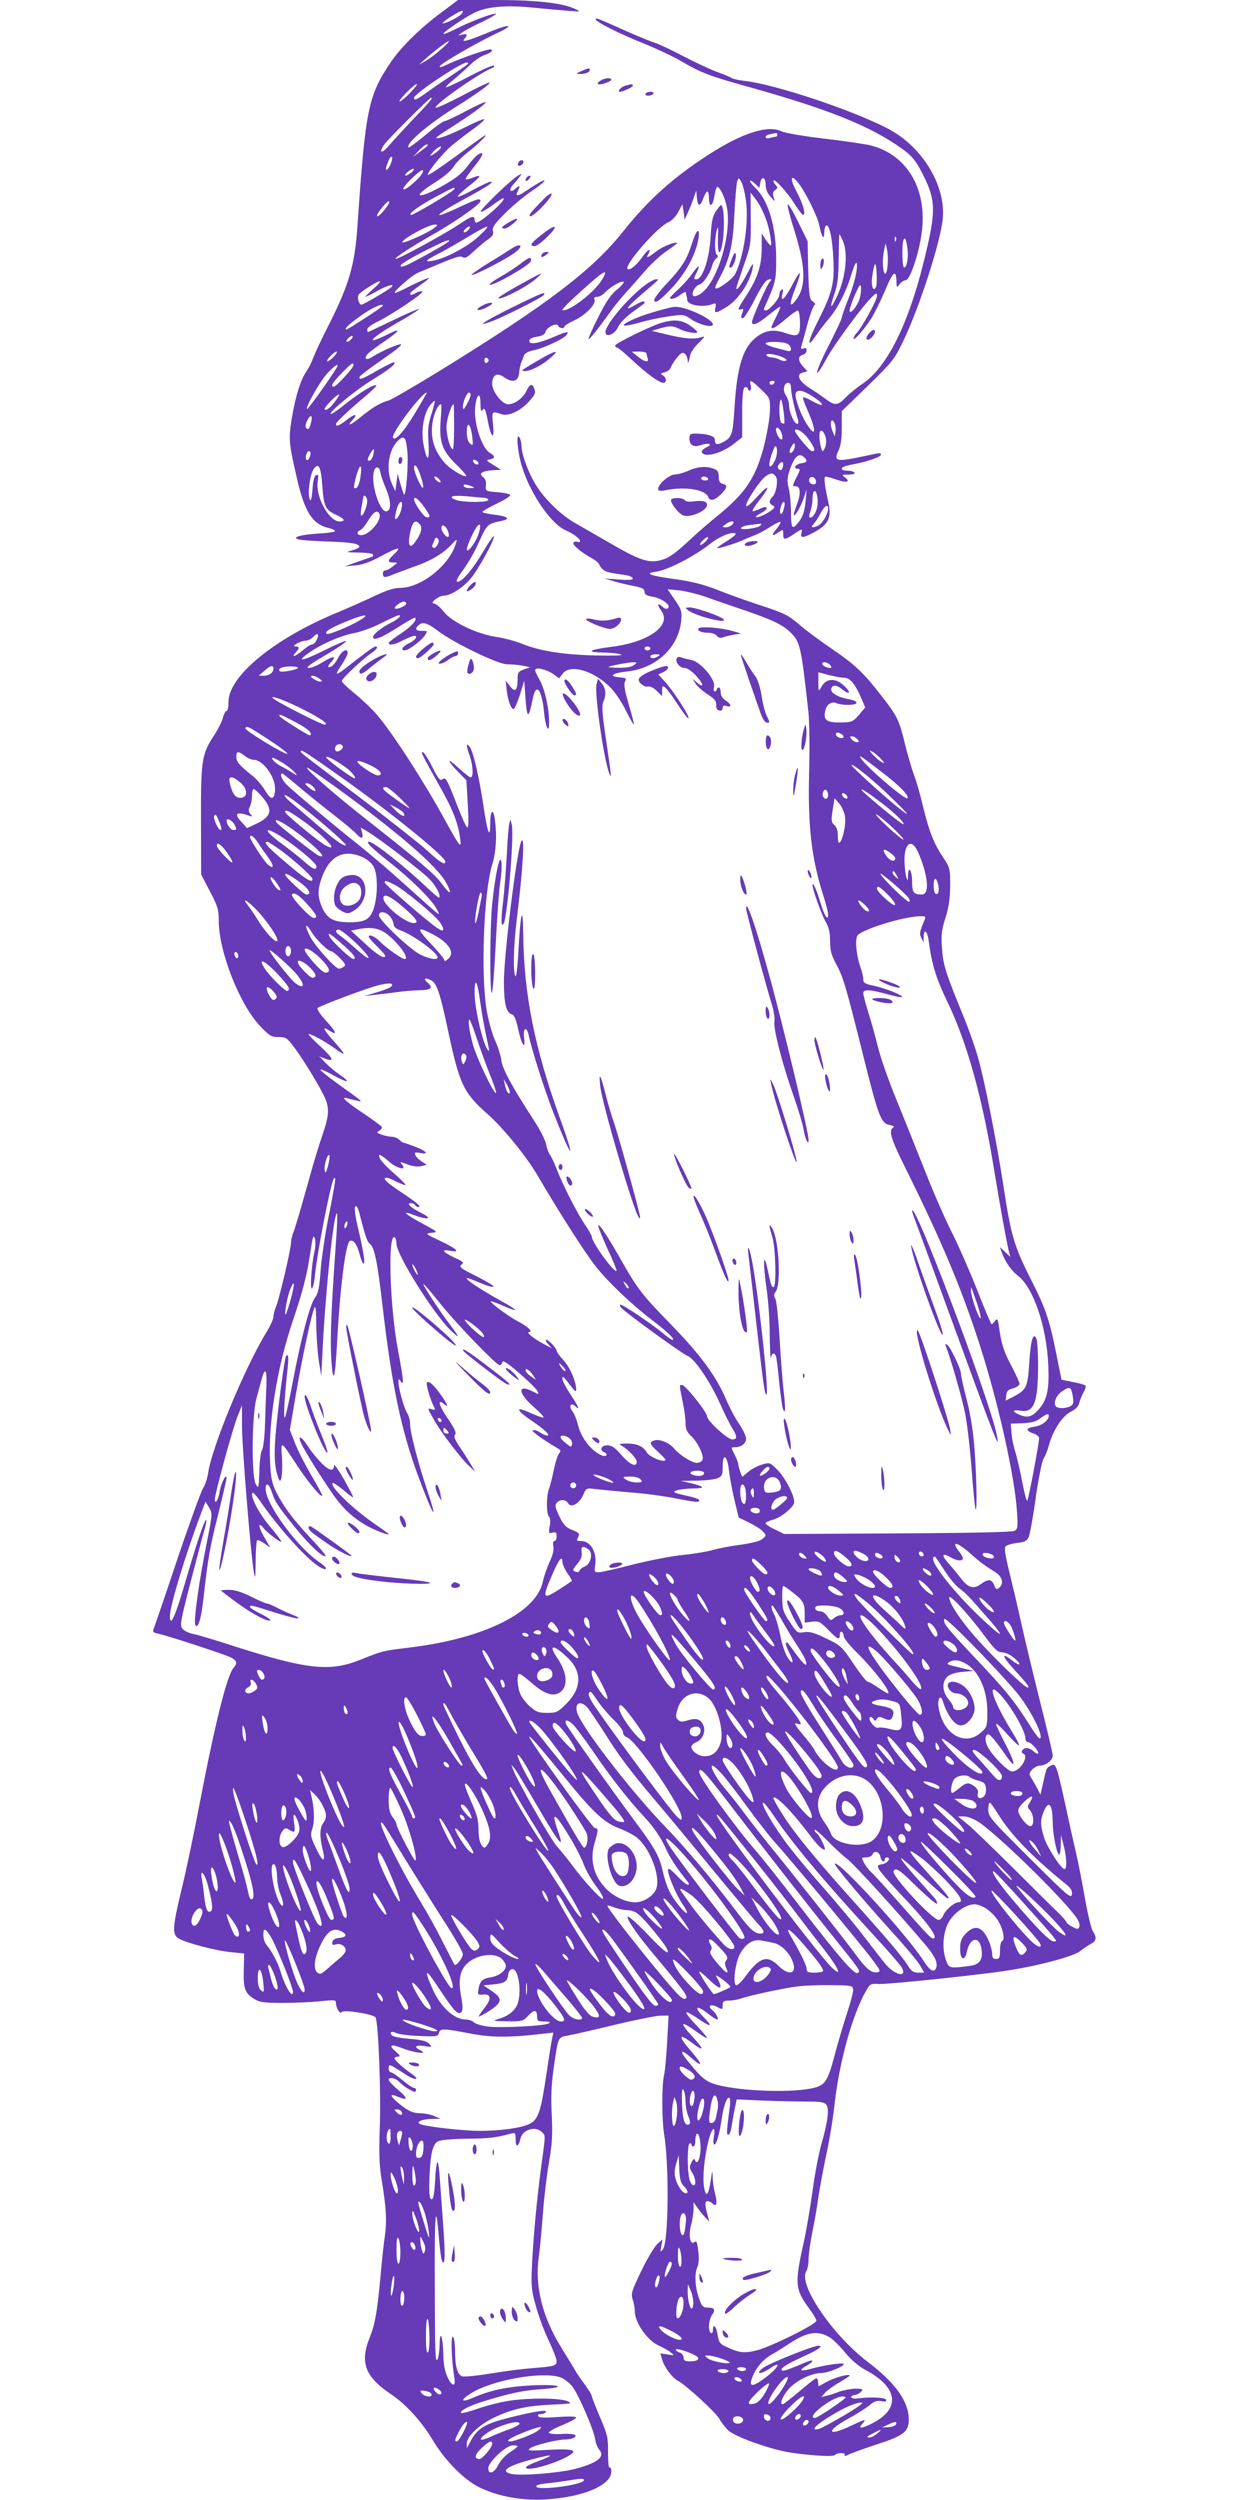 <?xml version="1.0" standalone="no"?>
<!DOCTYPE svg PUBLIC "-//W3C//DTD SVG 20010904//EN"
 "http://www.w3.org/TR/2001/REC-SVG-20010904/DTD/svg10.dtd">
<svg version="1.0" xmlns="http://www.w3.org/2000/svg"
 width="640pt" height="1280pt" viewBox="0 0 640 1280"
 preserveAspectRatio="xMidYMid meet">
<g transform="translate(0,1280) scale(0.1,-0.1)"
fill="#673ab7" stroke="none">
<path d="M2257 12734 c-104 -77 -203 -174 -256 -252 -116 -172 -130 -240 -171
-842 -14 -200 -43 -299 -150 -510 -33 -64 -66 -136 -75 -159 -8 -23 -24 -55
-35 -71 -30 -42 -56 -124 -75 -236 -18 -108 -17 -129 22 -299 40 -181 80 -246
160 -267 24 -5 41 -14 38 -18 -2 -4 -42 -10 -88 -12 -98 -6 -143 -23 -87 -32
19 -3 87 -7 150 -9 112 -4 150 -11 150 -27 0 -4 -17 -12 -37 -18 -35 -9 -33
-10 35 -11 40 -1 72 -5 72 -11 0 -5 -1 -10 -2 -10 -2 0 -34 -12 -73 -25 l-70
-25 53 5 c39 3 77 17 138 50 85 46 105 48 59 5 -31 -29 -32 -40 -2 -40 l22 -1
-24 -19 c-13 -11 -29 -20 -37 -20 -14 0 -19 -21 -8 -33 4 -3 23 1 43 10 20 8
68 26 106 40 89 30 151 67 194 112 30 33 33 34 26 11 -32 -113 -177 -229 -286
-230 -32 0 -69 -12 -128 -40 -46 -22 -129 -59 -184 -82 -329 -134 -567 -329
-567 -461 0 -26 -4 -47 -10 -47 -5 0 -14 -16 -19 -36 -5 -20 -28 -64 -50 -97
-58 -90 -63 -125 -62 -433 l1 -272 45 -86 c40 -76 45 -94 45 -150 0 -159 108
-433 215 -543 45 -47 56 -53 92 -53 37 0 43 -4 79 -52 49 -65 139 -214 159
-262 22 -52 19 -92 -14 -187 -16 -46 -46 -143 -65 -214 -48 -171 -75 -265 -87
-293 -5 -13 -9 -33 -9 -44 0 -32 -60 -288 -76 -326 -8 -18 -14 -42 -14 -54 0
-11 -16 -47 -36 -79 -114 -188 -280 -590 -299 -724 -4 -27 -16 -61 -26 -76 -9
-14 -69 -178 -132 -365 -62 -186 -117 -346 -121 -356 -6 -13 0 -18 26 -23 51
-11 340 -106 370 -121 31 -16 35 -30 14 -53 -33 -37 -95 -284 -171 -681 -30
-157 -72 -360 -95 -452 -47 -196 -49 -231 -17 -252 33 -22 192 -64 269 -71
l68 -7 -2 -86 c-2 -96 6 -118 56 -148 26 -16 51 -19 146 -19 63 0 150 4 193 9
69 7 77 7 77 -8 0 -27 21 -61 29 -48 8 14 156 -9 173 -26 15 -15 30 -390 22
-577 -4 -122 -2 -182 10 -255 24 -148 27 -209 17 -285 -6 -38 -15 -124 -21
-190 -18 -199 -29 -263 -57 -333 -52 -129 -24 -201 111 -292 75 -50 156 -140
211 -232 65 -110 167 -211 249 -248 97 -44 212 -64 331 -57 193 12 335 73 335
143 0 14 -4 23 -9 20 -5 -3 -8 31 -8 77 1 75 -2 90 -41 181 -23 54 -42 103
-42 108 0 6 -17 33 -37 61 -21 28 -43 60 -49 72 -6 11 -39 65 -73 120 -95 155
-134 312 -112 463 6 42 15 142 21 222 6 80 20 197 31 260 16 93 19 139 14 240
-5 91 -2 154 9 235 26 177 19 162 84 175 31 6 140 31 242 56 102 24 203 44
224 44 l39 0 -7 -132 c-4 -73 -11 -151 -16 -173 -12 -52 -12 -224 0 -299 27
-168 23 -556 -6 -593 -14 -16 -14 -15 -8 17 l6 35 -27 -25 c-15 -14 -52 -76
-82 -138 -49 -102 -53 -117 -44 -144 6 -17 11 -44 11 -60 0 -60 64 -151 124
-178 22 -10 50 -25 61 -35 19 -16 19 -16 -17 -10 l-37 6 9 -32 c11 -39 53 -95
83 -110 40 -21 192 -161 210 -193 9 -18 30 -44 45 -59 37 -35 230 -103 331
-116 117 -16 211 -20 217 -10 3 5 16 9 30 9 16 0 23 -4 18 -11 -3 -6 7 -4 22
4 16 8 81 31 144 52 137 44 163 65 163 127 0 92 -68 188 -214 298 -179 138
-353 394 -311 461 7 10 12 39 12 63 0 24 9 86 19 137 11 52 25 132 31 179 7
47 25 144 40 215 16 72 36 193 44 269 24 212 91 452 159 571 22 38 25 40 67
37 43 -3 523 47 659 69 163 25 336 72 371 99 19 15 45 32 58 39 26 14 28 33 7
64 -8 12 -26 88 -40 167 -14 80 -34 183 -45 230 -11 47 -36 158 -55 248 -46
209 -49 216 -75 202 -23 -12 -22 -11 -40 -92 l-13 -57 -16 32 c-10 18 -23 42
-31 54 -12 19 -12 24 4 42 11 12 29 21 40 21 31 0 66 28 66 51 0 11 -31 145
-70 297 -38 152 -80 330 -94 394 -14 65 -40 174 -57 244 -23 93 -28 129 -20
137 6 6 32 14 58 17 38 4 50 10 60 30 6 14 23 105 36 202 14 98 32 187 40 200
9 13 21 43 27 67 20 75 68 150 111 172 26 13 41 28 45 47 4 15 14 39 22 54 9
15 13 30 9 34 -3 4 -32 12 -64 18 l-58 12 -13 64 c-47 241 -62 288 -142 446
-89 176 -104 227 -145 499 -35 224 -97 538 -130 649 -14 49 -46 139 -71 200
-93 226 -106 268 -111 352 -5 67 -2 94 18 155 17 54 23 98 24 164 0 88 -1 92
-37 146 -48 72 -72 136 -103 263 -13 56 -33 127 -45 157 -11 30 -32 101 -46
157 -30 125 -38 143 -123 252 -91 117 -132 156 -252 238 -57 39 -128 91 -158
117 -68 58 -82 65 -221 110 -63 21 -158 55 -210 76 -70 27 -127 42 -215 54
-130 18 -159 29 -96 38 60 8 197 79 279 144 48 38 114 64 129 50 3 -3 -18 -20
-46 -38 -29 -17 -51 -33 -49 -35 5 -4 97 24 133 41 17 8 44 19 60 25 17 6 52
25 78 42 26 17 50 28 53 26 3 -3 -7 -20 -21 -37 -29 -33 -23 -40 13 -15 21 14
22 14 22 -10 0 -32 8 -32 54 -1 44 30 46 30 39 5 -7 -28 12 -25 73 9 68 39 82
73 65 150 -20 91 -24 131 -14 131 5 0 31 -7 57 -16 51 -18 73 -11 42 12 -18
13 -17 14 18 14 22 0 35 4 31 10 -3 6 -19 10 -36 10 -16 0 -29 4 -29 9 0 10
15 16 70 26 58 11 130 36 130 46 0 12 1 12 -78 -5 -151 -32 -165 -30 -139 27
12 24 17 61 17 118 l0 84 134 130 c124 121 136 136 179 225 85 177 193 512
204 631 16 170 -106 370 -282 461 -185 96 -579 227 -734 244 -31 4 -60 10 -66
15 -5 4 -41 19 -80 33 -38 15 -114 51 -170 80 -55 29 -118 59 -140 66 -22 7
-85 33 -140 57 -159 71 -165 74 -165 64 0 -13 122 -74 249 -125 62 -25 148
-65 190 -90 97 -57 143 -75 326 -126 428 -119 642 -205 807 -324 43 -31 65
-57 91 -106 81 -153 83 -201 17 -468 -80 -326 -190 -544 -314 -627 -28 -19
-67 -50 -85 -69 -41 -43 -57 -44 -102 -10 -19 14 -56 40 -84 57 -56 36 -71 71
-33 80 l22 6 -22 24 c-27 29 -28 53 -2 60 11 3 20 13 20 22 0 12 -5 15 -16 11
-12 -5 -15 -2 -11 11 3 10 17 61 31 113 14 52 31 97 37 99 6 2 2 9 -9 17 -18
12 -20 28 -24 161 l-3 148 -49 100 c-27 55 -51 95 -53 88 -2 -7 10 -56 27
-110 64 -199 70 -303 19 -374 -35 -49 -40 -32 -13 39 41 106 39 124 -6 40 -40
-78 -67 -103 -54 -52 5 19 4 25 -5 20 -6 -4 -11 -15 -11 -26 0 -20 -52 -80
-70 -80 -7 0 -10 6 -7 13 60 135 61 139 61 257 -1 163 -41 297 -108 359 -14
14 -26 29 -26 34 0 6 11 0 24 -12 l24 -23 4 23 c5 38 28 35 28 -5 0 -23 8 -44
25 -63 25 -28 25 -28 16 -3 -6 19 -4 28 8 37 13 9 14 14 4 24 -7 7 -13 17 -13
23 0 19 72 -59 107 -116 20 -32 40 -58 45 -58 16 0 -2 61 -35 122 -34 63 -29
90 9 43 37 -46 101 -175 109 -220 11 -57 24 -78 25 -38 0 17 4 34 9 38 17 10
33 -65 38 -175 6 -122 -6 -170 -83 -322 -50 -100 -54 -136 -7 -67 17 25 48 65
68 89 45 53 86 135 111 215 24 82 38 93 29 25 -4 -30 -22 -93 -41 -139 -19
-47 -34 -91 -34 -97 0 -7 -32 -74 -70 -149 -71 -139 -77 -187 -7 -59 40 73
187 272 231 313 24 23 26 23 26 5 0 -21 -78 -163 -104 -189 -9 -9 -16 -22 -16
-28 1 -15 53 44 90 101 16 24 47 88 71 143 42 101 58 113 59 44 1 -29 1 -29
16 -10 8 11 22 20 31 20 22 0 68 137 82 242 30 222 -72 399 -259 448 -27 7
-134 23 -238 35 -103 12 -202 29 -219 37 -72 35 -204 -8 -380 -122 -180 -117
-305 -230 -430 -387 -160 -202 -392 -378 -952 -723 -123 -75 -236 -141 -250
-145 -44 -12 -84 -36 -144 -85 -55 -45 -75 -51 -40 -13 28 31 8 30 -32 -2 -38
-30 -55 -37 -55 -21 0 9 60 66 154 145 31 26 55 50 53 53 -9 9 -85 -37 -153
-91 -38 -31 -73 -56 -79 -55 -22 0 121 119 211 174 93 58 122 81 112 90 -2 3
-40 -16 -83 -40 -78 -45 -95 -52 -95 -37 1 7 35 34 154 117 39 27 65 50 59 52
-12 4 -102 -36 -145 -63 -31 -21 -48 -13 -27 12 7 9 47 39 87 66 77 52 91 73
25 40 -130 -66 -104 -28 37 53 66 37 118 71 115 73 -2 2 -61 -23 -131 -57 -69
-33 -128 -61 -130 -61 -2 0 -4 6 -4 14 0 7 25 26 57 41 76 38 239 148 225 153
-6 2 -20 -1 -31 -7 -23 -13 -31 -14 -31 -3 0 4 23 22 50 41 28 19 48 36 46 38
-2 2 -40 -14 -85 -36 -44 -23 -84 -41 -88 -41 -17 0 83 89 116 103 196 83 215
90 230 80 12 -7 24 -1 55 29 23 21 55 49 73 61 25 17 31 27 27 44 -5 18 7 36
62 91 38 38 97 87 131 110 34 23 65 47 69 53 8 14 -26 -4 -83 -42 -50 -35 -68
-38 -53 -10 16 30 12 36 -10 16 -27 -25 -38 -10 -14 18 11 12 26 31 34 41 14
18 14 19 -7 7 -33 -17 -199 -178 -192 -185 3 -4 30 11 60 33 29 22 55 38 58
36 11 -11 -117 -125 -141 -125 -4 0 -8 7 -8 15 0 22 -16 19 -63 -13 -53 -36
-157 -96 -272 -156 -137 -72 -59 -10 102 82 130 73 263 166 263 183 0 16 -20
10 -107 -31 -153 -72 -133 -44 32 45 109 59 147 84 127 85 -7 0 -47 -19 -88
-41 -41 -23 -77 -39 -80 -36 -3 3 22 27 55 53 65 50 72 65 21 44 -17 -7 -33
-10 -36 -8 -2 3 16 30 41 61 49 61 58 85 25 67 -12 -6 -36 -33 -55 -59 -25
-34 -58 -62 -114 -94 -139 -81 -186 -74 -55 8 45 28 84 61 96 81 10 18 43 50
71 73 54 41 114 101 87 86 -8 -5 -55 -38 -105 -75 -122 -90 -185 -132 -185
-124 0 14 72 103 113 140 24 21 74 60 110 86 37 26 67 52 67 57 0 5 -44 -13
-97 -40 -54 -27 -114 -52 -133 -55 -30 -6 -21 2 54 50 113 72 188 127 182 133
-3 3 -48 -18 -101 -46 -52 -28 -101 -51 -108 -51 -8 0 -51 -31 -97 -70 -46
-38 -86 -68 -88 -65 -18 17 96 116 238 205 109 68 182 121 176 127 -3 3 -66
-27 -140 -67 -75 -39 -136 -67 -136 -61 0 21 231 182 293 204 7 2 9 7 6 11 -4
4 -60 -20 -124 -54 -64 -34 -119 -59 -122 -57 -2 3 15 20 38 38 23 19 61 53
84 75 23 23 58 47 78 53 43 14 50 35 10 25 -46 -11 -165 -55 -207 -76 -24 -12
-37 -15 -34 -7 5 14 183 117 288 167 102 47 73 53 -37 7 -103 -43 -145 -55
-125 -34 18 20 15 28 -10 22 l-23 -5 23 17 c12 9 59 34 105 55 45 22 74 40 65
40 -24 0 -129 -40 -206 -79 -34 -17 -62 -28 -62 -24 0 9 109 83 157 107 64 32
162 41 300 27 70 -7 155 -14 188 -17 60 -4 60 -4 28 11 -65 30 -200 45 -402
45 l-196 0 -88 -66z m108 -3 c-8 -14 -80 -51 -97 -51 -7 0 11 16 41 35 53 33
70 38 56 16z m-107 -184 c-26 -23 -62 -50 -80 -60 l-33 -18 35 31 c43 39 111
90 119 90 3 -1 -15 -20 -41 -43z m127 -83 c-11 -8 -47 -33 -80 -55 -33 -22
-85 -57 -115 -79 -57 -41 -70 -47 -70 -31 0 21 240 181 270 181 11 -1 10 -5
-5 -16z m-285 -139 c-24 -25 -49 -45 -54 -45 -6 0 10 20 34 45 24 25 49 45 54
45 6 0 -10 -20 -34 -45z m110 -31 c0 -3 -39 -47 -88 -97 -48 -51 -104 -112
-125 -136 -39 -48 -61 -50 -32 -4 14 23 234 243 243 243 1 0 2 -3 2 -6z m1770
-184 c0 -5 -3 -10 -7 -10 -5 0 -18 -3 -30 -6 -13 -4 -23 -2 -23 4 0 9 9 13 53
21 4 0 7 -3 7 -9z m-1790 -54 c0 -2 -17 -16 -37 -31 l-38 -28 29 31 c26 28 46
40 46 28z m60 -22 c-8 -8 -23 -20 -34 -26 -19 -10 -18 -8 3 16 26 27 53 37 31
10z m-250 -74 c-15 -37 -33 -40 -19 -4 13 36 20 46 26 40 3 -3 0 -19 -7 -36z
m104 -45 c-29 -22 -42 -17 -15 6 13 11 26 17 29 14 3 -3 -3 -12 -14 -20z m57
-4 c-13 -24 -78 -81 -93 -81 -13 0 13 32 57 72 35 32 50 36 36 9z m1658 -136
c16 -109 -11 -292 -55 -378 -14 -27 -91 -83 -101 -73 -3 2 4 22 16 43 57 104
73 172 81 333 4 85 11 163 15 174 7 17 9 17 21 -7 8 -14 18 -55 23 -92z m-98
-33 c28 -137 -48 -390 -135 -447 -14 -9 -30 -14 -35 -11 -15 10 7 53 30 59 20
5 56 59 65 97 4 14 13 30 21 37 9 7 11 13 4 18 -13 7 -13 86 0 130 6 21 7 9 5
-42 -3 -68 6 -97 17 -55 19 65 17 223 -2 222 -3 -1 -15 -16 -27 -34 -16 -25
-22 -55 -26 -134 -7 -110 -41 -212 -73 -212 -14 0 -14 3 0 31 24 46 12 45 -20
-1 -15 -22 -47 -58 -71 -80 -24 -22 -44 -43 -44 -45 0 -12 30 -3 54 16 14 11
27 17 28 12 0 -4 2 -12 3 -18 2 -5 3 -15 4 -22 3 -27 85 -39 132 -19 13 6 16
2 12 -18 -7 -32 0 -32 52 -1 63 37 125 127 139 205 5 29 0 23 -29 -32 -31 -59
-55 -91 -55 -73 0 4 17 55 37 113 37 104 38 111 37 241 l-1 135 19 -25 c35
-42 66 -113 78 -177 7 -34 10 -65 8 -68 -3 -3 -15 10 -27 28 l-21 33 0 -71 c0
-94 -20 -156 -80 -249 -40 -61 -46 -75 -30 -70 18 6 19 4 10 -19 -7 -19 -6
-26 3 -26 6 0 35 44 62 98 34 67 56 98 70 101 18 3 19 2 4 -15 -16 -20 -89
-186 -89 -203 0 -22 30 -10 83 34 31 25 58 45 61 45 4 0 -5 -22 -19 -50 -14
-27 -25 -52 -25 -55 0 -14 23 -1 71 40 29 25 58 45 63 45 7 0 11 -25 12 -59 1
-72 -8 -79 -78 -55 -59 19 -99 13 -145 -22 -69 -53 -99 -149 -112 -356 -9
-145 -13 -158 -62 -183 -29 -15 -39 -11 -39 15 0 18 -42 30 -102 30 -23 0 -28
-4 -28 -24 0 -36 21 -48 58 -35 42 14 65 5 29 -11 -15 -8 -26 -18 -24 -24 10
-31 96 -10 161 39 l46 36 0 124 c0 85 4 126 12 131 6 4 14 2 16 -4 7 -23 22
-11 16 13 -9 35 0 32 53 -19 46 -44 46 -45 45 -108 0 -35 -14 -115 -30 -180
-43 -166 -96 -245 -247 -366 -38 -31 -99 -84 -135 -118 -80 -74 -109 -94 -155
-104 -56 -13 -107 5 -248 87 -73 42 -156 90 -186 107 -69 40 -150 118 -194
188 -39 60 -77 161 -77 205 0 15 -5 35 -10 43 -20 31 -10 -79 14 -154 45 -141
150 -292 226 -323 37 -16 70 -41 70 -54 0 -5 -6 -6 -14 -3 -8 3 -17 1 -20 -5
-7 -10 43 -52 96 -80 18 -10 34 -24 36 -31 2 -8 11 -19 20 -27 16 -12 28 -15
117 -28 19 -3 35 -11 35 -17 0 -7 -23 -9 -72 -5 l-73 5 45 -13 c25 -8 71 -19
103 -25 45 -9 57 -15 57 -30 0 -13 10 -20 40 -25 48 -8 96 -43 81 -58 -7 -7
-17 -5 -31 8 -23 21 -27 8 -5 -21 57 -75 -62 -162 -255 -186 -114 -14 -134
-27 -45 -29 39 0 81 -5 95 -10 15 -5 -34 -7 -130 -5 -169 4 -292 24 -380 61
-30 12 -89 28 -130 34 -101 16 -227 76 -270 131 -17 22 -39 40 -48 40 -25 1
24 40 50 40 33 0 94 38 134 83 40 45 132 212 122 222 -2 3 -28 -35 -57 -84
-55 -93 -111 -156 -131 -149 -7 2 5 25 30 58 22 30 54 84 71 120 56 123 50
116 132 134 43 10 24 23 -43 31 -33 4 -60 10 -60 14 0 4 33 23 73 42 39 19 71
39 70 44 -2 6 -31 12 -65 15 -63 5 -63 5 -60 35 2 19 -3 34 -14 42 -25 18 -8
31 46 35 l45 3 -40 25 c-36 22 -38 24 -17 28 27 4 28 18 2 32 -43 23 -86 156
-77 237 7 67 27 80 27 18 0 -32 3 -45 9 -36 12 18 17 7 31 -66 16 -81 33 -83
24 -3 -7 64 -5 67 41 50 36 -14 99 15 143 64 34 38 36 44 26 70 -10 25 -23 19
-40 -18 -17 -35 -60 -66 -92 -66 -31 0 -82 65 -82 105 0 46 25 60 62 33 42
-30 72 -21 76 22 1 19 7 44 11 55 5 11 11 27 14 36 3 9 22 20 43 24 50 9 155
57 173 78 19 23 3 21 -61 -7 -78 -34 -128 -43 -128 -22 0 11 13 18 39 22 27 4
41 12 44 25 6 24 59 49 65 31 4 -13 32 -17 32 -4 0 5 23 19 51 32 57 27 111
82 103 105 -4 10 0 15 13 15 11 0 28 9 38 20 26 29 83 62 97 58 6 -2 -8 -20
-31 -39 -33 -26 -56 -60 -98 -143 -30 -59 -52 -110 -50 -112 4 -5 54 58 113
141 17 25 53 69 80 98 27 30 73 82 103 117 30 34 78 78 108 97 29 20 52 38 50
39 -8 8 -71 -17 -101 -39 -53 -40 -60 -42 -47 -18 20 37 -5 23 -34 -20 -28
-39 -62 -66 -72 -56 -18 19 152 215 209 239 17 8 39 30 51 53 l21 40 6 -40 5
-40 16 35 c9 19 23 53 30 75 l14 40 3 -37 c4 -47 17 -48 33 -3 7 19 17 35 21
35 4 0 8 -16 8 -35 0 -44 16 -46 25 -2 14 71 15 72 36 41 10 -16 24 -53 30
-82z m-1396 88 c-8 -13 -205 -130 -219 -130 -23 0 38 46 121 90 92 50 108 57
98 40z m-344 -88 c-23 -33 -51 -58 -51 -47 0 14 50 75 61 75 6 0 1 -13 -10
-28z m240 -111 c-33 -25 -161 -82 -161 -71 0 17 135 90 165 90 19 0 18 -2 -4
-19z m179 -6 c-7 -8 -17 -15 -22 -15 -6 0 -5 7 2 15 7 8 17 15 22 15 6 0 5 -7
-2 -15z m50 -36 c-60 -55 -172 -114 -235 -124 -47 -8 -39 1 45 44 30 16 93 52
139 80 46 28 89 51 95 51 6 -1 -14 -24 -44 -51z m1866 -24 c29 -69 12 -201
-38 -298 -27 -55 -30 -42 -6 28 17 47 21 86 22 182 1 68 2 123 4 123 2 0 10
-16 18 -35z m271 3 c-3 -8 -6 -5 -6 6 -1 11 2 17 5 13 3 -3 4 -12 1 -19z m58
-32 c8 -48 -1 -106 -16 -106 -5 0 -9 34 -9 75 0 82 15 101 25 31z m-2345 30
c0 -7 -190 -113 -224 -126 -21 -8 -27 -7 -24 2 2 7 55 39 118 71 107 54 130
63 130 53z m2244 -130 c-4 -33 -9 -44 -15 -35 -11 17 -12 74 -2 120 l7 34 8
-35 c4 -19 5 -57 2 -84z m-58 -103 c-13 -32 -27 0 -21 45 11 81 20 91 23 28 2
-32 1 -65 -2 -73z m-1405 33 c-40 -65 -171 -165 -202 -154 -5 2 42 49 104 104
111 101 138 115 98 50z m-1171 -46 c-25 -22 -42 -40 -39 -40 3 0 30 13 60 30
54 30 93 40 73 20 -15 -15 -144 -90 -154 -90 -12 0 -23 38 -14 51 9 15 95 69
108 69 6 -1 -9 -19 -34 -40z m2491 -50 c-12 -39 -51 -85 -51 -59 0 8 12 43 27
79 23 52 29 60 31 40 2 -13 -1 -40 -7 -60z m-2441 -35 c0 -3 -37 -29 -82 -58
-109 -70 -108 -69 -108 -60 0 12 91 80 137 104 38 19 53 23 53 14z m-160 -170
c-7 -8 -17 -15 -22 -15 -6 0 -5 7 2 15 7 8 17 15 22 15 6 0 5 -7 -2 -15z
m2231 -25 c24 -14 26 -43 2 -37 -10 3 -39 10 -65 17 -27 7 -48 17 -48 21 0 12
87 11 111 -1z m-2321 -65 c-13 -14 -28 -25 -33 -25 -6 0 0 11 13 25 13 14 28
25 33 25 6 0 0 -11 -13 -25z m2305 -8 c12 -6 15 -12 8 -14 -7 -3 -21 0 -32 6
-11 6 -29 11 -40 11 -11 0 -23 5 -27 11 -8 14 59 4 91 -14z m-1513 -12 c0 -5
-5 -11 -11 -13 -6 -2 -11 4 -11 13 0 9 5 15 11 13 6 -2 11 -8 11 -13z m-692
-25 c0 -13 -89 -110 -101 -110 -19 0 -7 21 40 69 51 52 61 59 61 41z m-86 -12
c-29 -50 -149 -217 -152 -213 -9 9 59 130 99 178 37 43 71 65 53 35z m2241
-78 c-3 -5 -10 -10 -16 -10 -5 0 -9 5 -9 10 0 6 7 10 16 10 8 0 12 -4 9 -10z
m85 -27 c0 -25 17 -102 35 -160 5 -15 3 -23 -4 -23 -15 0 -41 61 -41 95 0 14
-7 37 -16 50 -18 27 -11 65 12 65 9 0 14 -10 14 -27z m113 -44 c61 -40 61 -58
0 -25 -25 15 -48 24 -51 21 -3 -2 7 -31 21 -62 49 -110 46 -152 -5 -70 -31 50
-61 135 -54 154 9 21 39 15 89 -18z m-2035 -79 c-58 -98 -108 -154 -116 -130
-8 23 148 230 173 230 2 0 -24 -45 -57 -100z m282 88 c-1 -7 -9 -29 -20 -48
-16 -29 -19 -31 -20 -13 0 26 20 73 32 73 4 0 8 -6 8 -12z m-689 -26 c-27 -38
-50 -57 -59 -48 -6 7 60 76 74 76 3 0 -4 -13 -15 -28z m2294 -121 c-2 -1 -8 0
-14 4 -12 7 -15 108 -3 119 7 7 23 -115 17 -123z m-1806 49 c-17 -53 -20 -81
-15 -149 6 -97 -8 -100 -26 -5 -13 71 2 159 34 199 11 14 22 24 24 23 2 -2 -6
-33 -17 -68z m48 -22 c-10 -117 5 -163 75 -232 33 -32 57 -60 55 -63 -10 -9
-85 37 -112 69 -48 57 -68 113 -63 182 3 53 28 116 46 116 3 0 2 -32 -1 -72z
m68 -43 c0 -63 -3 -115 -6 -115 -14 0 -33 68 -33 115 1 40 25 115 37 115 1 0
2 -52 2 -115z m-731 28 c-9 -39 -15 -46 -26 -35 -5 5 -4 19 3 35 16 35 31 35
23 0z m2684 -51 l-4 -27 -12 29 c-15 35 -7 72 9 43 6 -10 9 -30 7 -45z m-1860
-29 c5 -44 4 -47 -11 -34 -11 9 -17 29 -17 59 0 61 20 43 28 -25z m1583 21
c10 -28 5 -44 -10 -28 -5 5 -12 19 -16 32 -9 32 13 28 26 -4z m121 -11 c24
-26 48 -65 48 -77 0 -3 -6 -6 -13 -6 -11 0 -87 91 -87 105 0 14 29 2 52 -22z
m108 -32 c0 -14 -4 -33 -10 -41 -8 -13 -9 -13 -14 0 -9 31 -14 74 -8 88 8 22
32 -14 32 -47z m-2145 -46 c8 -69 -7 -251 -18 -225 -3 8 -12 35 -19 60 l-12
45 -6 -45 -6 -45 -17 37 c-31 69 -19 168 25 216 35 37 46 28 53 -43z m1985 23
c0 -19 -18 -43 -25 -36 -4 3 -2 16 5 27 12 24 20 27 20 9z m-102 -75 c-23 -47
-38 -40 -23 12 20 63 29 76 33 43 2 -15 -3 -40 -10 -55z m-2056 32 c-5 -26
-19 -41 -29 -31 -5 5 23 56 31 56 2 0 1 -11 -2 -25z m-322 6 c0 -19 -12 -41
-20 -36 -10 6 -1 45 11 45 5 0 9 -4 9 -9z m2528 -23 c18 -18 14 -26 -15 -30
-29 -3 -45 -28 -19 -28 14 0 14 -5 -4 -40 -24 -47 -24 -50 -6 -50 25 0 27 -36
7 -91 -11 -29 -19 -55 -17 -57 7 -7 37 46 52 90 l14 43 -5 -59 c-6 -59 -16
-87 -43 -118 -26 -31 -32 -20 -32 58 0 41 -5 95 -11 120 -9 35 -9 55 1 87 25
79 50 103 78 75z m-1668 -30 c0 -13 -23 -5 -28 10 -2 7 2 10 12 6 9 -3 16 -11
16 -16z m1556 -25 c-5 -12 -10 -13 -18 -5 -8 8 -8 15 3 28 15 18 25 4 15 -23z
m-2356 -90 c8 -105 16 -124 69 -148 45 -20 53 -35 20 -35 -55 0 -125 128 -112
206 5 29 3 36 -8 32 -9 -3 -16 -27 -19 -74 -4 -48 -8 -64 -14 -51 -12 26 0
124 19 154 26 38 38 16 45 -84z m195 42 c-6 -42 -20 -64 -32 -52 -2 3 3 32 12
64 19 64 31 57 20 -12z m310 4 c9 -28 14 -53 11 -56 -7 -8 -45 76 -46 100 0
31 18 9 35 -44z m-207 20 c2 -13 15 -50 29 -83 26 -63 27 -109 2 -114 -34 -6
-81 139 -65 203 8 32 30 28 34 -6z m2025 -20 c12 -20 1 -84 -18 -103 -19 -19
-19 -33 1 -44 14 -8 12 -12 -12 -29 -30 -21 -74 -38 -74 -29 0 3 14 13 30 21
17 9 28 20 25 25 -4 6 -18 4 -36 -6 -17 -8 -33 -13 -36 -11 -3 3 14 29 36 57
59 75 50 85 -14 15 -32 -36 -54 -54 -55 -44 0 23 72 131 101 151 27 19 38 18
52 -3z m-1723 -14 c7 -8 8 -15 2 -15 -5 0 -15 7 -22 15 -7 8 -8 15 -2 15 5 0
15 -7 22 -15z m1928 -8 c2 -10 -3 -17 -12 -17 -18 0 -29 16 -21 31 9 14 29 6
33 -14z m-1763 -27 c18 -8 17 -9 -7 -9 -15 -1 -30 4 -33 9 -7 12 12 12 40 0z
m1770 -102 c-6 -35 -29 -67 -41 -56 -2 3 0 17 6 32 5 15 10 42 10 60 0 18 3
36 7 40 13 12 24 -37 18 -76z m-1702 43 c9 -1 17 -5 17 -11 0 -13 -131 -13
-165 0 -46 17 -19 26 57 19 40 -4 81 -8 91 -8z m-603 -16 c0 -27 -19 -75 -30
-75 -4 0 -4 19 1 43 4 23 8 45 9 50 1 20 20 4 20 -18z m289 -27 c35 -48 38
-61 14 -56 -15 3 -62 71 -63 91 0 18 21 3 49 -35z m-113 -10 c-6 -31 -25 -62
-33 -54 -2 2 1 22 7 45 13 49 36 57 26 9z m1959 5 c-7 -30 -13 -39 -19 -32 -8
8 6 59 16 59 6 0 7 -11 3 -27z m225 -8 c0 -25 -28 -73 -49 -85 -30 -15 -45
-12 -26 6 8 9 25 34 36 55 20 40 39 51 39 24z m-2297 -27 c12 -33 -53 -108
-94 -108 -23 0 -25 18 -4 26 9 4 27 26 41 50 26 44 47 56 57 32z m207 -53 c14
-17 6 -48 -23 -88 -29 -42 -41 -21 -27 47 12 57 27 69 50 41z m1600 0 c-7 -8
-22 -15 -34 -15 -21 1 -21 1 -2 15 27 21 53 20 36 0z m-1304 -60 c-16 -41 -56
-90 -56 -68 0 15 29 82 48 111 23 35 28 9 8 -43z m1447 54 c-15 -15 -112 -26
-98 -11 9 9 25 13 95 20 10 2 11 -1 3 -9z m-1601 -24 c6 -14 8 -28 4 -33 -9
-8 -36 26 -36 45 0 22 20 14 32 -12z m-52 -74 c-6 -12 -15 -19 -21 -16 -5 4
-8 9 -6 13 2 4 7 16 11 26 5 14 10 16 17 9 8 -8 7 -17 -1 -32z m1375 19 c-10
-11 -23 -20 -28 -20 -6 0 -2 9 8 20 10 11 23 20 28 20 6 0 2 -9 -8 -20z m-2
-286 c40 -14 128 -45 197 -68 140 -48 193 -73 232 -109 55 -52 59 -67 97 -412
5 -44 7 -177 4 -295 -8 -287 11 -452 72 -644 14 -43 25 -87 25 -98 0 -38 -20
-6 -41 65 -17 60 -39 107 -39 85 0 -21 46 -150 66 -185 18 -31 24 -56 24 -101
0 -47 6 -71 31 -118 37 -68 49 -110 139 -470 77 -309 91 -347 135 -354 20 -4
26 -8 18 -13 -25 -16 -12 -57 68 -218 178 -359 280 -601 372 -885 95 -292 183
-683 194 -865 5 -78 4 -88 -13 -97 -13 -7 -230 -11 -599 -13 l-580 -3 -47 23
c-27 12 -48 27 -48 32 0 4 17 13 38 18 21 6 55 26 75 45 32 29 37 39 31 63
-11 45 -53 119 -90 154 -32 31 -35 32 -73 20 -22 -6 -54 -23 -70 -37 l-31 -26
-10 27 c-5 14 -10 32 -10 39 0 6 -9 28 -19 49 -19 37 -19 37 1 37 32 0 58 19
58 44 0 13 -16 47 -36 76 -20 29 -49 84 -66 124 -50 118 -132 230 -281 383
-146 149 -173 184 -252 323 -68 120 -115 193 -122 187 -3 -3 18 -56 46 -118
29 -61 50 -113 48 -116 -12 -12 -127 147 -127 175 0 6 -16 34 -36 63 -41 62
-110 196 -144 284 -13 33 -29 67 -36 75 -6 8 -14 32 -18 52 -4 20 -30 72 -58
115 -112 172 -165 268 -171 313 -3 25 -17 70 -31 100 -14 30 -33 96 -42 145
-34 176 -18 616 26 758 20 63 25 148 14 230 -9 63 -24 49 -24 -21 -1 -82 -14
-47 -34 88 -22 148 -53 283 -71 306 -19 25 -19 7 0 -46 17 -49 20 -110 5 -110
-6 0 -33 21 -60 46 -62 58 -66 46 -6 -16 l44 -45 7 -124 c5 -83 4 -121 -3
-117 -6 3 -27 50 -48 104 -54 140 -62 156 -79 142 -11 -9 -21 2 -49 58 -32 64
-56 96 -56 76 0 -5 34 -68 75 -141 80 -139 109 -210 120 -290 10 -64 1 -53
-76 87 -101 186 -266 443 -347 538 -24 29 -76 78 -113 109 -38 30 -69 60 -69
66 0 12 100 107 147 140 32 21 42 37 25 37 -8 0 -62 -40 -156 -114 -20 -16
-38 -27 -41 -25 -2 3 9 24 26 48 16 24 29 50 29 58 0 27 -30 12 -49 -26 -11
-21 -27 -41 -36 -44 -20 -8 -19 2 2 25 28 31 8 30 -43 -1 -26 -17 -59 -31 -73
-31 -19 0 4 18 88 67 62 37 109 69 103 71 -6 2 -56 -20 -112 -48 -112 -56
-150 -62 -76 -11 68 47 162 87 231 100 33 6 95 29 138 51 43 22 83 40 88 40
19 0 -3 -21 -44 -41 -45 -23 -87 -57 -87 -71 0 -21 44 -3 124 48 48 31 89 54
92 51 11 -11 -21 -46 -77 -83 -32 -21 -59 -42 -59 -46 0 -13 29 -9 60 7 17 9
41 20 55 25 40 15 31 -13 -10 -33 -34 -16 -47 -37 -23 -37 19 0 85 49 103 76
15 24 15 24 -15 24 -32 0 -37 9 -18 28 21 21 46 13 100 -28 80 -61 305 -170
353 -171 22 0 58 -3 80 -7 l40 -8 -32 -11 c-29 -11 -33 -16 -33 -50 0 -59 -13
-70 -39 -36 l-22 28 5 -46 c6 -55 22 -99 35 -99 6 0 20 33 33 73 l22 72 6 -82
c8 -117 16 -119 38 -9 17 85 47 45 58 -75 6 -64 23 -105 25 -62 4 73 -21 189
-52 239 -10 17 -19 37 -19 43 0 18 58 4 94 -21 l29 -21 18 24 c38 51 161 15
246 -73 23 -23 58 -76 78 -117 20 -40 38 -72 40 -70 2 3 -10 49 -26 103 -21
72 -26 103 -19 116 9 17 6 19 -27 22 -61 5 -39 22 38 30 150 16 265 125 277
263 4 45 0 56 -33 104 l-37 54 61 -6 c34 -4 94 -19 134 -33z m-1533 -34 c0
-12 -50 -33 -58 -25 -7 7 29 34 46 35 6 0 12 -5 12 -10z m-238 -86 c-55 -33
-162 -77 -170 -69 -11 10 18 29 96 61 96 40 134 44 74 8z m-222 -103 c-6 -12
-16 -21 -23 -21 -7 0 -28 -13 -47 -30 -39 -32 -62 -40 -37 -12 22 24 21 32 0
32 -26 1 26 29 53 30 11 0 29 9 40 21 21 24 31 10 14 -20z m1710 -41 c0 -5 -7
-10 -15 -10 -8 0 -15 5 -15 10 0 6 7 10 15 10 8 0 15 -4 15 -10z m40 -40 c-20
-13 -40 -13 -40 0 0 6 12 10 28 10 21 0 24 -2 12 -10z m-124 -45 c-13 -10 -42
-15 -80 -14 -34 0 -56 3 -50 5 17 7 97 22 124 23 24 0 24 0 6 -14z m1004 0 c8
-9 8 -15 2 -15 -18 0 -42 12 -42 21 0 14 26 10 40 -6z m-2850 -18 c0 -21 -22
-37 -49 -37 l-26 1 28 24 c31 28 47 32 47 12z m125 3 c-6 -10 -84 -24 -92 -17
-13 13 10 24 52 25 25 0 43 -4 40 -8z m2797 -50 c30 0 56 -31 88 -105 l20 -47
-32 -38 c-31 -36 -36 -38 -94 -39 -72 -1 -89 12 -79 59 8 35 32 51 60 39 28
-11 93 -11 100 1 3 5 -7 12 -22 16 -56 12 -68 16 -90 30 -13 8 -20 20 -17 29
8 21 27 19 58 -6 36 -28 45 -17 13 15 -48 48 -98 46 -124 -5 -12 -22 -13 -20
-13 28 l0 51 53 -14 c28 -7 64 -14 79 -14z m-2686 -5 c15 -11 16 -14 3 -15 -8
0 -24 7 -35 15 -15 11 -16 14 -3 15 8 0 24 -7 35 -15z m-100 -149 c102 -51
154 -86 125 -86 -12 0 -157 72 -231 114 -84 48 -9 28 106 -28z m-24 -73 c63
-33 89 -56 76 -68 -5 -5 -158 92 -158 100 0 10 12 5 82 -32z m-132 -93 c58
-38 99 -70 91 -70 -21 0 -221 122 -215 132 8 13 14 10 124 -62z m2930 30 c8
-5 11 -12 8 -16 -10 -9 -38 3 -38 16 0 12 10 13 30 0z m80 -25 c10 -12 10 -15
-3 -15 -8 0 -20 7 -27 15 -10 12 -10 15 3 15 8 0 20 -7 27 -15z m-2636 -34 c8
-12 -21 -34 -33 -27 -6 4 -8 13 -4 21 6 17 29 20 37 6z m-2 -164 c246 -174
528 -403 528 -428 0 -21 -26 -5 -85 49 -34 32 -189 155 -345 273 -330 250
-310 234 -310 243 0 11 27 -6 212 -137z m2758 98 c21 -23 21 -26 5 -17 -11 5
-31 22 -45 37 -21 23 -21 26 -5 17 11 -5 31 -22 45 -37z m-3257 15 c14 -11 34
-20 45 -20 50 0 116 -93 110 -157 -4 -51 -21 -51 -51 0 -15 25 -42 57 -62 73
-71 57 -85 73 -85 99 0 30 9 31 43 5z m543 -81 c15 -16 25 -31 22 -34 -6 -7
-148 97 -148 108 0 14 97 -43 126 -74z m2719 -2 c89 -68 143 -123 131 -134
-10 -11 -200 151 -235 200 -19 27 -9 21 104 -66z m-3064 45 c24 -16 51 -37 59
-48 15 -18 14 -18 -15 1 -16 10 -42 25 -56 32 -29 15 -57 43 -42 43 5 0 29
-13 54 -28z m477 -28 c26 -17 29 -34 6 -34 -19 0 -104 57 -104 71 0 10 61 -13
98 -37z m2646 -158 c86 -83 91 -94 21 -38 -71 57 -235 206 -235 214 0 15 119
-82 214 -176z m-2852 62 c321 -234 516 -403 562 -487 34 -63 22 -66 -22 -6
-35 49 -109 111 -388 331 -174 137 -317 263 -301 264 4 0 71 -46 149 -102z
m-180 -6 c51 -43 131 -107 178 -143 47 -37 94 -76 104 -88 26 -29 38 -26 30 5
l-7 27 32 -19 c59 -34 275 -200 317 -242 36 -36 63 -87 52 -98 -2 -2 -28 20
-59 49 -114 109 -276 237 -299 237 -20 0 7 -27 110 -109 105 -83 205 -182 233
-230 10 -17 16 -31 12 -31 -3 0 -51 42 -107 93 -127 115 -231 205 -328 282
-94 74 -305 251 -342 287 -24 23 -38 58 -23 58 3 0 46 -35 97 -78z m-312 32
c40 -34 40 -79 0 -79 -26 0 -41 22 -54 78 -8 36 12 36 54 1z m375 -24 c23 -26
4 -26 -26 0 -18 15 -20 19 -8 20 9 0 24 -9 34 -20z m448 -61 c64 -64 60 -63
-36 6 -58 41 -68 55 -41 55 9 0 44 -28 77 -61z m-709 9 c56 -65 46 -101 -39
-139 l-40 -19 -28 31 c-42 45 -27 56 43 31 13 -5 13 -3 2 10 -10 13 -11 22 -3
37 6 11 11 36 11 55 0 20 4 36 9 36 5 0 26 -19 45 -42z m2896 11 c0 -20 -15
-26 -25 -9 -9 15 3 43 15 35 5 -3 10 -15 10 -26z m280 -45 c62 -47 119 -104
104 -104 -11 0 -214 168 -214 177 0 7 43 -21 110 -73z m-182 37 c3 -8 -1 -12
-9 -9 -7 2 -15 10 -17 17 -3 8 1 12 9 9 7 -2 15 -10 17 -17z m-2709 -118 c84
-70 148 -129 142 -131 -14 -5 -57 27 -162 118 -42 36 -96 82 -120 102 -27 23
-38 37 -28 37 8 1 84 -56 168 -126z m2697 20 c7 -38 -9 -120 -27 -137 -5 -6
-9 6 -9 32 0 28 -6 47 -18 58 -16 14 -17 22 -9 76 l10 61 23 -26 c13 -15 26
-44 30 -64z m-2261 16 c17 -26 -9 -20 -38 10 l-32 33 32 -16 c17 -9 35 -21 38
-27z m-549 -17 c124 -82 238 -197 150 -150 -34 18 -206 160 -206 170 0 14 13
9 56 -20z m3057 -62 c34 -33 58 -59 52 -59 -5 0 -44 32 -85 70 -41 39 -65 65
-52 59 12 -6 51 -38 85 -70z m-3448 27 c9 -23 11 -37 5 -37 -13 0 -40 61 -33
73 7 11 10 7 28 -36z m75 -8 c13 -24 13 -29 -5 -29 -14 0 -35 29 -35 49 0 15
29 1 40 -20z m299 -26 c76 -54 151 -121 151 -135 0 -5 -10 -3 -22 3 -27 15
-204 155 -213 169 -14 23 22 7 84 -37z m-63 -34 c77 -49 184 -138 184 -154 0
-24 -17 -17 -67 28 -27 23 -76 62 -110 87 -93 67 -98 96 -7 39z m-117 -31 c11
-18 35 -52 52 -75 34 -45 33 -69 -1 -38 -20 18 -90 126 -90 139 0 16 20 3 39
-26z m122 -44 c72 -54 159 -133 159 -145 0 -23 -36 -1 -133 82 -98 83 -122
109 -98 109 5 0 37 -21 72 -46z m-281 -6 c16 -22 30 -46 30 -52 -1 -14 -80 69
-80 84 0 21 21 8 50 -32z m3540 0 c52 -118 61 -218 21 -218 -43 0 -51 10 -51
65 0 58 -19 88 -21 33 -1 -31 -1 -32 -9 -8 -4 14 -8 49 -9 78 -2 96 36 123 69
50z m-136 -9 c19 -15 24 -25 17 -32 -12 -12 -36 5 -52 35 -13 24 2 23 35 -3z
m-2707 -18 c25 -12 48 -32 57 -50 20 -39 21 -141 1 -208 -18 -59 -44 -75 -124
-75 -80 0 -113 16 -139 70 -27 58 -28 95 -2 165 40 106 112 141 207 98z m2793
-206 c7 -9 10 -18 6 -22 -7 -8 -131 111 -148 142 -11 19 114 -86 142 -120z
m-59 113 c11 -21 11 -22 -4 -9 -10 7 -17 17 -17 22 0 15 9 10 21 -13z m-3043
-45 c38 -31 47 -53 21 -53 -13 0 -109 90 -109 102 0 12 37 -9 88 -49z m-126
-2 c15 -24 18 -33 8 -29 -8 2 -24 20 -34 38 -26 43 -2 35 26 -9z m3382 -2 c6
-34 0 -53 -15 -44 -11 8 -12 75 0 75 5 0 11 -14 15 -31z m-2784 1 c50 -25 210
-158 233 -193 26 -40 21 -52 -12 -30 -43 27 -271 224 -271 234 0 13 6 11 50
-11z m2529 -54 c24 -24 38 -46 33 -50 -11 -6 -92 68 -92 84 0 19 16 10 59 -34z
m-2970 -52 c43 -49 50 -64 27 -64 -18 0 -119 108 -111 120 9 15 38 -3 84 -56z
m887 44 c-3 -13 -10 -49 -16 -81 -7 -32 -14 -57 -16 -54 -8 8 18 157 27 157 5
0 7 -10 5 -22z m-383 -69 c36 -32 55 -55 49 -61 -29 -29 -189 97 -167 132 9
15 52 -11 118 -71z m-771 4 c60 -63 122 -157 106 -162 -13 -4 -65 53 -100 112
-13 21 -34 52 -46 68 -37 46 -11 34 40 -18z m3115 25 c26 -24 30 -40 9 -32
-16 6 -51 54 -39 54 4 0 17 -10 30 -22z m-2432 -58 c10 -11 19 -30 20 -41 1
-15 13 -25 39 -34 60 -21 186 -113 186 -136 0 -16 -39 -10 -87 13 -52 25 -213
177 -213 202 0 22 33 20 55 -4z m2740 -17 c-27 -66 -29 -72 -18 -95 l12 -23 0
28 c1 45 19 31 26 -20 15 -119 39 -195 95 -311 101 -209 179 -488 240 -862 31
-190 65 -376 76 -420 l7 -25 -27 25 -27 25 11 -30 c19 -49 48 -91 83 -118 77
-59 145 -257 154 -452 6 -128 -5 -180 -47 -229 -36 -41 -58 -47 -99 -30 -41
17 -39 28 5 21 69 -11 89 42 89 238 0 61 -4 119 -8 129 -16 40 -30 -4 -37
-119 -8 -128 -14 -141 -83 -177 l-38 -19 3 27 c2 22 10 30 36 36 17 5 32 15
32 23 0 7 -18 46 -39 87 -41 75 -54 117 -66 203 -6 43 -9 47 -20 32 -7 -9 -15
-17 -18 -17 -3 0 -38 82 -77 183 -40 100 -98 232 -129 292 -31 61 -92 200
-135 310 -44 110 -110 276 -148 369 -38 92 -81 214 -94 270 -14 55 -36 136
-50 178 -13 43 -24 84 -24 93 0 21 35 19 122 -5 39 -11 74 -18 76 -15 8 8 -81
44 -140 57 -49 10 -58 15 -58 34 0 12 -6 39 -14 60 -21 60 -29 139 -17 162 16
31 231 98 320 101 28 1 32 -2 26 -16z m-3141 -63 c21 -37 85 -100 101 -100 6
0 27 -16 45 -35 29 -30 32 -37 20 -45 -8 -5 -19 -10 -24 -10 -19 0 -125 118
-150 168 -28 56 -22 72 8 22z m378 -6 c61 -42 129 -134 100 -134 -15 0 -96 57
-126 89 -17 17 -39 31 -50 31 -16 0 -10 -11 34 -55 45 -45 51 -55 33 -55 -12
0 -52 29 -93 68 l-73 67 29 6 c65 14 107 9 146 -17z m-149 -53 c83 -80 86
-107 3 -32 -30 27 -66 57 -80 67 -29 18 -34 34 -11 34 8 0 48 -31 88 -69z
m386 49 c90 -45 124 -99 84 -131 -14 -12 -17 -12 -21 1 -3 8 -32 42 -64 76
-76 80 -76 94 1 54z m-459 -52 c59 -51 79 -78 59 -78 -13 0 -107 88 -120 112
-16 29 -1 21 61 -34z m-260 -38 c0 -10 -5 -22 -10 -25 -13 -8 -24 20 -16 41 8
20 26 9 26 -16z m166 -53 c34 -37 37 -57 9 -57 -17 0 -105 98 -105 117 0 21
53 -12 96 -60z m-131 -73 c38 -49 32 -70 -11 -39 -23 15 -134 156 -134 169 0
12 117 -93 145 -130z m-305 100 c0 -8 -4 -12 -10 -9 -5 3 -10 13 -10 21 0 8 5
12 10 9 6 -3 10 -13 10 -21z m209 -99 c51 -57 58 -69 43 -79 -9 -5 -88 72
-116 114 -42 64 2 42 73 -35z m159 40 c26 -27 32 -39 24 -47 -9 -9 -20 -5 -43
18 -17 16 -35 37 -40 47 -17 31 20 20 59 -18z m621 -65 c27 -14 45 -67 85
-257 58 -273 80 -319 198 -423 83 -73 203 -220 262 -321 109 -187 244 -398
297 -464 65 -82 183 -194 289 -275 79 -60 120 -100 103 -100 -5 0 -27 15 -49
34 -49 42 -203 146 -217 146 -5 0 -4 -7 3 -15 21 -25 312 -236 340 -247 35
-13 113 -127 164 -239 23 -52 52 -110 64 -129 27 -44 28 -60 1 -60 -24 0 -129
96 -129 119 0 20 -107 155 -126 159 -17 4 -17 3 1 -83 8 -39 15 -88 15 -110 0
-31 6 -46 28 -67 34 -31 67 -101 59 -122 -4 -9 -17 -16 -30 -16 -24 0 -90 42
-116 74 -23 28 -71 48 -97 42 -33 -9 -30 -18 17 -61 22 -20 39 -39 36 -41 -12
-13 -84 18 -96 40 -17 31 -52 46 -104 45 -37 0 -40 -2 -22 -12 34 -21 75 -65
75 -81 0 -31 -36 -15 -78 34 -34 39 -50 50 -73 50 -31 0 -42 -26 -14 -36 8 -4
13 -10 10 -15 -3 -4 -14 -5 -23 -1 -54 22 -106 88 -123 157 -7 28 -19 57 -26
66 -24 29 -11 53 15 27 24 -24 11 6 -28 64 -35 53 -49 88 -36 88 2 0 18 -19
35 -42 24 -32 31 -37 31 -22 0 40 -32 114 -66 151 -19 20 -34 41 -34 47 0 13
-41 56 -53 56 -6 0 -2 -10 9 -21 l19 -22 -40 21 c-52 28 -94 61 -76 62 22 0
-6 28 -53 52 -45 23 -149 99 -143 105 2 2 30 -8 62 -22 31 -14 59 -24 62 -22
2 3 -27 22 -64 42 -149 82 -239 149 -145 109 64 -27 93 -37 99 -31 3 3 -37 27
-88 53 -81 40 -91 48 -76 59 14 10 10 15 -34 35 -64 30 -74 45 -24 36 56 -11
35 10 -54 52 -74 35 -75 36 -42 40 34 3 34 4 -40 44 -97 52 -120 74 -50 47 72
-27 100 -20 39 10 -53 26 -80 51 -55 51 9 0 19 -4 22 -10 3 -5 11 -10 16 -10
20 0 -4 21 -87 76 -77 51 -100 74 -74 74 6 0 29 -9 51 -21 23 -11 43 -18 45
-16 3 2 -23 28 -56 57 -59 51 -87 86 -77 97 3 2 23 -12 45 -31 41 -38 98 -53
71 -19 -12 15 -12 16 6 9 44 -18 71 -22 95 -16 l25 6 -27 18 c-14 9 -29 24
-32 33 -5 13 -1 14 24 10 50 -10 34 10 -25 32 -31 12 -58 21 -61 21 -3 0 -12
7 -20 15 -9 8 -26 15 -39 15 -13 0 -36 5 -52 11 -25 9 -26 11 -10 20 9 6 15
15 11 20 -3 5 -45 36 -94 69 -95 64 -120 88 -79 76 13 -3 35 -9 49 -12 30 -7
31 -7 -99 86 -50 36 -91 69 -91 73 0 5 30 -8 66 -28 77 -42 95 -40 32 3 -24
17 -56 44 -73 62 l-30 31 29 -11 c50 -19 43 0 -21 60 -35 32 -63 60 -63 64 0
10 80 -33 133 -71 26 -19 47 -32 47 -28 0 4 -22 32 -50 63 -55 62 -64 81 -25
56 44 -29 38 -8 -16 50 -29 31 -48 61 -43 65 14 12 247 100 310 116 57 15 85
12 66 -7 -6 -6 -39 -19 -74 -29 l-63 -19 50 6 c28 3 79 9 115 14 36 5 88 9
117 10 61 0 74 13 41 40 -24 20 -10 27 21 10z m250 -112 c8 -57 22 -136 31
-175 9 -40 16 -73 14 -73 -23 0 -74 206 -74 298 0 85 15 59 29 -50z m-1043 23
c-4 -6 -11 -11 -16 -11 -13 0 -41 56 -33 64 10 10 56 -40 49 -53z m1020 -193
c15 -46 44 -127 65 -181 22 -53 39 -103 39 -110 -1 -31 -103 181 -120 250 -19
72 -25 123 -16 123 2 0 17 -37 32 -82z m-53 -130 c-10 -21 -12 -21 -18 -5 -10
25 2 54 17 39 8 -8 8 -18 1 -34z m227 -157 c0 -25 -18 1 -25 34 l-6 30 15 -25
c8 -14 15 -32 16 -39z m-931 -383 c-11 -37 -14 -39 -17 -17 -3 28 18 91 25 72
2 -6 -2 -31 -8 -55z m7 -240 c-20 -95 -39 -225 -44 -288 -7 -94 -12 -122 -30
-145 -26 -37 -71 -208 -112 -425 -17 -91 -35 -174 -40 -185 -10 -22 -5 84 10
224 9 79 8 102 -5 89 -8 -8 -43 -271 -54 -404 -9 -110 -5 -169 15 -224 13 -36
22 19 18 100 -6 99 -11 101 85 -45 54 -81 121 -160 121 -141 0 4 -26 51 -57
104 -31 53 -69 127 -83 164 l-26 67 32 188 c33 190 78 401 94 438 6 13 9 -18
9 -87 1 -59 7 -142 13 -185 l13 -78 7 140 c15 302 58 708 74 692 2 -2 0 -69
-6 -148 -24 -333 -30 -490 -24 -594 9 -137 19 -113 29 65 15 290 44 522 66
536 17 10 37 -16 50 -67 7 -27 16 -49 20 -49 10 0 2 54 -27 179 -16 66 -21
108 -15 114 6 6 14 -7 21 -34 27 -108 41 -148 51 -155 26 -16 41 -89 69 -332
46 -394 94 -626 182 -862 77 -208 106 -250 43 -63 -46 138 -85 289 -85 330 0
19 -7 44 -14 56 -17 24 -46 130 -46 162 0 16 2 17 10 5 20 -32 17 2 -12 155
-42 222 -54 602 -17 580 5 -4 9 -18 9 -33 0 -56 190 -359 276 -442 53 -51 50
-41 -11 40 -53 70 -139 204 -126 195 6 -3 46 -50 88 -103 83 -103 285 -312
301 -312 6 0 12 7 14 16 2 11 26 -4 85 -55 46 -40 88 -81 94 -92 10 -20 9 -20
-20 -5 -82 43 -82 -4 0 -76 33 -29 57 -54 51 -56 -5 -1 -33 9 -62 22 -86 40
-82 18 9 -43 62 -42 91 -71 72 -71 -6 0 -23 7 -36 16 -13 9 -30 14 -37 11 -11
-3 44 -43 128 -93 16 -9 17 -14 6 -26 -7 -9 -19 -47 -27 -86 -8 -39 -19 -83
-25 -97 -13 -35 -13 -132 1 -140 6 -5 8 -22 4 -47 -7 -38 -6 -41 14 -35 17 4
21 1 21 -19 0 -13 -5 -24 -11 -24 -7 0 -9 -11 -6 -27 4 -18 -3 -46 -19 -80
-13 -28 -29 -74 -35 -102 -33 -157 -301 -290 -679 -336 -146 -18 -139 -17
-255 -63 -157 -63 -274 -50 -651 71 -93 30 -185 58 -205 61 -20 4 -44 15 -53
25 -17 18 -14 31 43 253 33 128 65 248 71 267 5 19 8 36 6 39 -7 6 -45 -105
-102 -300 -55 -192 -84 -257 -84 -191 0 51 82 321 160 526 l22 59 18 -30 c18
-29 18 -33 -10 -174 -41 -203 -70 -410 -60 -428 13 -23 30 30 41 130 24 214
33 266 75 432 24 97 44 183 44 190 -1 28 -28 -25 -35 -67 -6 -43 -25 -73 -25
-41 0 28 88 349 113 416 l26 65 0 -112 c1 -111 44 -641 60 -738 8 -44 9 -39
10 51 0 55 4 104 7 107 4 4 20 -3 37 -15 l31 -22 -33 57 c-30 53 -30 78 -1 42
22 -26 90 -77 90 -68 0 5 -27 42 -61 81 -55 66 -100 154 -86 169 3 3 21 -16
39 -43 103 -149 249 -308 310 -340 36 -19 36 -2 1 22 -116 75 -283 301 -283
382 0 34 17 26 31 -15 16 -51 30 -72 117 -180 72 -90 147 -161 159 -150 3 3
-30 43 -74 89 -90 96 -139 160 -178 237 -22 44 -28 73 -32 150 -11 201 34 486
117 731 54 160 72 233 91 360 9 66 14 79 20 62 5 -13 5 -42 0 -65 -16 -71 -25
-200 -14 -194 6 4 13 35 16 70 10 104 70 420 93 486 2 8 7 11 10 8 3 -3 -11
-83 -30 -179z m90 -64 c-4 -9 -9 -15 -11 -12 -3 3 -3 13 1 22 4 9 9 15 11 12
3 -3 3 -13 -1 -22z m363 -249 c0 -5 -6 1 -14 15 -8 14 -14 30 -14 35 0 6 6 -1
14 -15 8 -14 14 -29 14 -35z m1079 -71 c-4 -3 -12 5 -18 18 -12 22 -12 22 6 6
10 -10 15 -20 12 -24z m-1729 -55 c-11 -40 -23 -76 -26 -79 -10 -9 8 94 23
129 23 56 25 30 3 -50z m3516 -31 c13 -38 19 -68 15 -68 -10 0 -50 117 -49
144 1 23 -1 27 34 -76z m-2535 -143 c7 -8 10 -18 7 -21 -7 -7 -97 75 -97 88 0
10 68 -40 90 -67z m415 -175 c10 -11 14 -20 9 -20 -5 0 -15 9 -22 20 -7 11
-11 20 -9 20 2 0 12 -9 22 -20z m-156 -41 l16 -24 -24 16 c-14 9 -27 22 -29
29 -7 21 20 6 37 -21z m-1365 -51 c-2 -40 -5 -128 -7 -195 -2 -69 -9 -128 -15
-136 -6 -7 -13 -56 -14 -108 -3 -89 -4 -93 -18 -69 -23 39 -21 352 3 440 10
36 22 82 28 103 16 59 26 43 23 -35z m4129 -60 c5 -31 2 -40 -13 -48 -25 -13
-67 -13 -75 1 -13 20 6 60 38 79 36 23 42 19 50 -32z m-123 -96 c0 -23 -33
-50 -70 -56 -48 -7 -51 -20 -10 -35 17 -5 30 -16 30 -23 1 -26 -54 -313 -60
-321 -4 -5 -15 36 -25 90 -10 54 -26 123 -35 154 -10 30 -20 77 -21 103 l-4
47 60 2 c45 2 68 8 90 24 32 24 45 28 45 15z m-2456 -115 c10 -7 17 -21 15
-31 -4 -17 -6 -16 -31 4 -16 12 -28 26 -28 31 0 13 23 11 44 -4z m818 -163 c3
-32 16 -101 28 -152 l22 -92 52 -25 c29 -14 61 -34 72 -46 19 -21 18 -21 -3
-39 -14 -11 -55 -21 -111 -29 -49 -6 -111 -18 -138 -26 -27 -8 -96 -20 -154
-26 -57 -5 -173 -28 -258 -49 -84 -22 -164 -40 -177 -40 -21 0 -23 3 -18 34
11 68 -23 126 -72 126 -23 0 -24 2 -15 20 9 18 6 22 -29 36 -33 13 -46 26 -67
70 -21 44 -24 57 -14 69 17 20 47 19 59 -2 14 -26 58 -1 77 43 15 35 16 36 62
30 26 -3 106 -11 177 -17 72 -5 175 -19 230 -30 114 -22 125 -23 125 -10 0 5
-26 15 -57 21 -32 7 -62 15 -68 18 -15 9 33 20 94 21 64 1 61 9 -11 27 l-53
12 82 1 c45 1 94 6 108 13 22 10 25 17 25 60 0 71 23 58 32 -18z m208 7 c0
-12 -42 -42 -49 -36 -5 6 29 45 41 45 4 0 8 -4 8 -9z m-336 -20 c3 -5 -1 -12
-10 -15 -21 -8 -65 4 -58 15 7 12 61 12 68 0z m-504 -27 c22 -9 40 -20 40 -25
0 -7 -87 25 -99 37 -10 9 21 3 59 -12z m180 -9 c11 -13 8 -15 -22 -15 -19 0
-43 7 -54 15 -18 13 -16 14 22 15 25 0 47 -6 54 -15z m714 -18 c12 -34 3 -44
-44 -49 -31 -3 -35 0 -38 23 -7 57 64 79 82 26z m-1044 -12 c0 -8 -7 -15 -15
-15 -8 0 -15 7 -15 15 0 8 7 15 15 15 8 0 15 -7 15 -15z m864 -11 c9 -24 7
-84 -3 -84 -13 0 -21 26 -21 66 0 35 13 46 24 18z m46 -31 c-1 -24 -2 -26 -11
-10 -5 9 -7 22 -4 27 10 17 15 11 15 -17z m170 -22 c0 -10 -62 -61 -73 -61
-16 0 -5 40 15 54 25 18 58 21 58 7z m-140 -67 c0 -10 -7 -14 -22 -12 -32 5
-35 28 -4 28 17 0 26 -5 26 -16z m1084 -223 c42 -38 67 -56 124 -92 35 -23 43
-58 17 -79 -12 -10 -16 -8 -25 14 -12 32 -31 33 -70 4 -36 -26 -64 -17 -101
32 -13 17 -41 51 -63 76 -39 44 -33 56 14 29 30 -17 60 -19 60 -4 0 6 -9 22
-20 36 -45 58 -7 48 64 -16z m-1961 26 c25 -17 12 -75 -18 -87 -13 -5 -25 -14
-27 -21 -3 -8 -11 -10 -22 -6 -16 6 -15 10 9 39 19 22 26 40 23 60 -5 30 7 36
35 15z m1207 -42 c7 -8 11 -18 8 -20 -7 -7 -58 34 -58 46 0 12 32 -4 50 -26z
m96 13 c45 -35 57 -58 30 -58 -20 0 -76 49 -76 66 0 20 13 17 46 -8z m105 6
c32 -16 34 -41 3 -36 -34 6 -72 52 -44 52 6 0 25 -7 41 -16z m306 -10 c-9 -9
-28 6 -21 18 4 6 10 6 17 -1 6 -6 8 -13 4 -17z m-606 0 c12 -14 11 -16 -5 -13
-11 2 -21 10 -24 17 -5 17 13 15 29 -4z m389 6 c8 -5 11 -12 8 -16 -10 -9 -38
3 -38 16 0 12 10 13 30 0z m578 -8 c3 -10 -4 -13 -24 -10 -15 2 -29 9 -32 16
-3 10 4 13 24 10 15 -2 29 -9 32 -16z m-480 -28 c-10 -10 -28 6 -28 24 0 15 1
15 17 -1 9 -9 14 -19 11 -23z m226 -42 c24 -38 58 -79 76 -93 36 -27 43 -34
135 -139 93 -105 99 -124 19 -52 -172 154 -328 352 -277 352 2 0 23 -31 47
-68z m-1954 39 c0 -10 11 -35 25 -56 15 -20 25 -39 23 -40 -2 -1 -32 -21 -68
-45 -81 -51 -85 -43 -34 74 35 83 54 106 54 67z m1017 -13 c34 -33 41 -48 22
-48 -13 0 -69 58 -69 71 0 16 14 10 47 -23z m303 -33 c7 -9 10 -18 7 -21 -5
-6 -67 23 -67 31 0 12 49 3 60 -10z m556 1 c10 -8 15 -18 11 -22 -4 -4 -17 2
-29 14 -25 25 -13 30 18 8z m-222 -30 c37 -35 46 -56 23 -56 -15 0 -87 68 -87
82 0 18 31 6 64 -26z m-1084 -23 c0 -18 -10 -16 -26 5 -22 28 -18 48 6 27 11
-10 20 -24 20 -32z m867 22 c23 -20 25 -24 10 -25 -27 0 -57 18 -57 35 0 22
15 18 47 -10z m-965 -2 c23 -21 26 -52 2 -33 -18 16 -38 50 -28 50 4 0 16 -7
26 -17z m1100 -14 c15 -11 28 -25 28 -30 0 -26 -77 7 -99 43 -12 19 -11 20 15
14 15 -4 40 -16 56 -27z m-577 -9 c17 -34 19 -50 5 -50 -10 0 -40 52 -40 70 0
20 20 9 35 -20z m875 -25 c18 -19 31 -37 28 -40 -7 -7 -56 32 -68 56 -17 30 3
22 40 -16z m-786 -18 c6 -9 7 -19 3 -23 -9 -9 -37 15 -37 33 0 18 20 12 34
-10z m92 -8 c56 -43 64 -57 64 -110 l0 -47 38 5 c34 4 41 0 82 -41 49 -51 60
-56 60 -25 0 11 5 17 10 14 6 -3 10 -14 10 -23 0 -9 28 -44 62 -78 92 -90 187
-214 163 -214 -3 0 -26 14 -50 30 -24 17 -48 30 -53 30 -6 0 -34 35 -63 78
-71 106 -72 106 -155 146 -56 27 -82 34 -108 29 -33 -5 -36 -3 -72 52 -34 50
-38 65 -39 121 -1 35 2 64 5 64 4 0 25 -14 46 -31z m239 6 c26 -21 28 -24 10
-25 -23 0 -65 26 -65 41 0 16 24 10 55 -16z m-416 -63 c52 -80 58 -92 42 -92
-9 0 -111 147 -111 161 0 24 22 2 69 -69z m-503 -14 c16 -31 18 -48 5 -48 -15
0 -91 111 -85 122 8 12 61 -38 80 -74z m94 30 c0 -5 14 -29 30 -53 17 -24 30
-47 30 -51 0 -14 -40 30 -70 76 -35 55 -40 82 -10 55 11 -10 20 -22 20 -27z
m136 -13 c14 -25 24 -48 22 -51 -6 -5 -58 71 -58 86 0 19 9 10 36 -35z m842
-7 c95 -82 250 -258 226 -258 -10 0 -261 249 -286 283 -30 42 -9 33 60 -25z
m-1176 5 c75 -111 158 -265 158 -292 0 -21 -135 170 -174 246 -42 84 -31 115
16 46z m1260 11 c41 -29 83 -79 98 -118 12 -33 8 -33 -27 2 -16 15 -52 48 -81
74 -74 67 -67 95 10 42z m77 0 c3 -16 1 -17 -13 -5 -19 16 -21 34 -3 29 6 -3
14 -13 16 -24z m427 -173 c56 -76 72 -91 95 -91 15 0 41 -12 58 -26 46 -38 38
-51 -9 -14 -54 43 -50 20 8 -43 75 -82 86 -97 73 -97 -16 0 -177 156 -269 260
-75 86 -132 172 -132 200 1 21 94 -80 176 -189z m21 157 c39 -37 43 -55 9 -33
-26 17 -62 65 -49 65 4 0 22 -14 40 -32z m-287 -23 c13 -14 19 -25 13 -25 -5
0 -20 11 -33 25 -13 14 -19 25 -13 25 5 0 20 -11 33 -25z m-769 -57 c22 -40
56 -95 74 -123 44 -67 57 -94 52 -108 -2 -6 -23 16 -47 48 -24 33 -45 62 -47
64 -1 2 -6 2 -9 -1 -3 -3 4 -25 16 -48 27 -52 22 -70 -7 -27 -12 18 -29 67
-37 109 -8 42 -22 90 -30 107 -16 30 -20 51 -11 51 2 0 23 -33 46 -72z m294
60 c28 -13 34 -38 8 -38 -9 0 -24 -7 -33 -15 -16 -14 -19 -13 -34 10 -9 14
-25 25 -36 25 -20 0 -33 13 -23 24 11 10 90 7 118 -6z m-1106 -42 c26 -42 53
-116 42 -116 -7 0 -71 128 -71 143 0 14 9 6 29 -27z m734 -87 c26 -34 45 -64
42 -67 -15 -16 -125 129 -125 165 0 14 4 12 18 -9 9 -14 39 -54 65 -89z m-432
33 c51 -63 109 -151 109 -165 0 -19 -33 19 -94 107 -75 109 -79 116 -69 116 4
0 29 -26 54 -58z m1012 -21 c120 -128 229 -282 212 -299 -4 -4 -25 16 -48 43
-23 28 -65 75 -93 105 -28 30 -72 81 -97 113 -109 134 -90 161 26 38z m-1485
34 c3 -25 2 -27 -12 -16 -19 16 -22 55 -3 49 6 -3 14 -17 15 -33z m696 19 c4
-9 4 -19 2 -21 -8 -8 -26 8 -26 23 0 19 16 18 24 -2z m1490 -368 c62 -74 130
-202 124 -233 -3 -13 -19 6 -54 61 -78 124 -123 180 -280 346 -152 161 -169
183 -158 201 7 11 264 -251 368 -375z m-2344 313 c0 -13 -13 -11 -38 7 -19 13
-21 18 -10 31 11 13 14 12 30 -7 10 -12 18 -26 18 -31z m1504 28 c15 -24 -3
-35 -20 -13 -8 11 -14 24 -14 29 0 13 22 3 34 -16z m810 1 c14 -23 30 -78 23
-78 -7 0 -57 79 -57 90 0 18 19 11 34 -12z m-390 -10 c18 -25 21 -48 6 -48 -8
0 -40 51 -40 65 0 13 20 3 34 -17z m-2017 -34 c-3 -4 -14 -3 -24 0 -15 6 -15
8 -3 16 16 10 39 -4 27 -16z m172 0 c3 -16 1 -17 -13 -5 -19 16 -21 34 -3 29
6 -3 14 -13 16 -24z m985 -90 c17 -23 51 -67 75 -98 52 -67 47 -88 -7 -26 -44
51 -150 197 -163 225 -11 23 49 -41 95 -101z m-1219 86 c3 -5 -1 -10 -9 -10
-8 0 -18 5 -21 10 -3 6 1 10 9 10 8 0 18 -4 21 -10z m860 -140 c88 -105 110
-140 86 -140 -14 0 -169 188 -192 232 -40 77 -29 68 106 -92z m-545 86 c0 -6
-7 -2 -15 8 -8 11 -15 25 -15 30 0 6 7 2 15 -8 8 -11 15 -25 15 -30z m-91 -11
c28 -32 39 -55 26 -55 -9 0 -85 72 -85 81 0 20 30 7 59 -26z m808 20 c9 -25
-4 -29 -17 -6 -7 15 -7 21 0 21 6 0 13 -7 17 -15z m1141 -1 c22 -15 30 -44 13
-44 -13 0 -61 40 -61 51 0 14 23 11 48 -7z m-1510 -71 c71 -96 97 -142 85
-154 -14 -14 -45 24 -98 116 -40 71 -53 105 -41 105 2 0 27 -30 54 -67z m472
35 c0 -6 -7 -5 -15 2 -8 7 -15 17 -15 22 0 6 7 5 15 -2 8 -7 15 -17 15 -22z
m-1044 -15 c-7 -17 -8 -17 -17 0 -12 21 -2 44 13 29 6 -6 8 -19 4 -29z m112
-22 c73 -71 70 -156 -7 -233 -45 -45 -52 -48 -99 -48 -44 0 -57 5 -88 32 -20
18 -43 47 -50 65 -16 37 -19 103 -5 103 6 0 35 -22 66 -49 62 -54 106 -69 140
-47 45 29 40 100 -11 176 -50 73 -21 73 54 1z m1580 34 c38 -32 167 -183 204
-237 28 -42 37 -88 18 -88 -10 0 -90 94 -175 206 -97 129 -117 178 -47 119z
m-270 -47 c68 -87 107 -164 62 -123 -32 29 -130 160 -130 173 0 25 20 10 68
-50z m-1710 7 c25 -51 27 -59 12 -50 -10 6 -50 78 -50 90 0 18 19 -2 38 -40z
m1761 31 c9 -10 9 -16 1 -21 -16 -10 -40 2 -40 20 0 19 24 20 39 1z m-1519
-11 c7 -9 10 -18 7 -21 -10 -11 -37 5 -37 21 0 19 14 19 30 0z m1045 -36 c22
-41 13 -48 -14 -11 -23 33 -26 42 -11 42 5 0 17 -14 25 -31z m965 -30 c0 -5
-6 -9 -14 -9 -15 0 -26 21 -26 48 1 14 5 12 20 -7 11 -13 20 -27 20 -32z m180
26 c69 -36 115 -134 115 -248 0 -76 -1 -80 -33 -108 -82 -73 -194 -8 -216 127
-8 43 9 72 20 37 28 -86 68 -135 103 -126 30 8 61 50 61 85 0 41 -27 95 -60
118 -30 21 -65 26 -75 10 -11 -17 15 -50 39 -50 36 0 70 -32 62 -57 -10 -31
-76 -41 -76 -11 0 6 -11 23 -25 40 -31 37 -33 87 -4 114 13 12 42 21 78 24
l56 5 -55 13 c-86 21 -87 21 -70 32 22 14 47 12 80 -5z m-1404 -66 c18 -35 18
-39 0 -39 -20 0 -46 39 -46 68 0 21 2 23 16 11 8 -7 22 -25 30 -40z m-708 14
c2 -16 -4 -26 -22 -34 -31 -14 -56 -6 -56 19 0 45 72 58 78 15z m1507 -23 l6
-35 -15 25 c-8 14 -15 34 -16 45 0 31 19 4 25 -35z m-2986 21 c10 -17 6 -31
-9 -31 -4 0 -12 11 -18 25 -9 20 -9 25 3 25 8 0 19 -8 24 -19z m956 -33 c8
-21 11 -38 6 -38 -8 0 -41 70 -41 87 0 15 20 -14 35 -49z m775 -18 c48 -94 37
-107 -19 -23 -29 44 -43 102 -21 88 6 -4 24 -33 40 -65z m1144 1 c40 -64 45
-81 19 -60 -29 24 -73 91 -73 111 0 28 15 15 54 -51z m-212 -49 c129 -154 278
-358 278 -381 0 -39 -89 28 -120 89 -7 14 -33 48 -57 76 -46 55 -52 67 -28 58
8 -4 15 -3 15 1 0 11 -55 86 -110 150 -58 67 -76 95 -61 95 5 0 43 -40 83 -88z
m-1484 31 c41 -64 125 -233 119 -240 -3 -2 -12 6 -20 19 -31 50 -147 258 -147
263 0 18 22 -2 48 -42z m-1217 15 c10 -18 8 -24 -7 -35 -10 -7 -23 -13 -30
-13 -22 0 -25 19 -5 30 12 6 18 16 15 25 -9 23 14 18 27 -7z m1272 2 c3 -11 1
-20 -4 -20 -5 0 -9 2 -9 4 0 2 -3 11 -6 20 -3 9 -2 16 4 16 5 0 12 -9 15 -20z
m1174 -82 c7 -15 9 -28 4 -28 -10 0 -51 74 -50 91 0 17 29 -22 46 -63z m68 36
c18 -28 13 -43 -9 -25 -16 13 -28 51 -16 51 4 0 15 -12 25 -26z m100 -4 c9
-16 11 -30 6 -30 -6 0 -17 14 -26 30 -9 17 -11 30 -6 30 6 0 17 -13 26 -30z
m243 -68 c22 -37 76 -116 121 -177 44 -60 81 -116 81 -122 0 -26 -41 -13 -58
17 -9 17 -61 99 -114 183 -54 83 -98 160 -98 171 0 29 22 6 68 -72z m954 61
c56 -61 128 -186 128 -223 0 -11 6 -20 14 -20 16 0 59 -50 51 -58 -3 -3 -13 2
-23 11 -10 10 -26 17 -35 17 -20 0 -35 -22 -19 -28 34 -11 -15 -92 -56 -92
-22 0 -102 81 -126 128 -15 30 -13 62 5 62 9 0 40 -37 94 -115 49 -70 44 -33
-10 71 -25 47 -45 91 -45 97 0 7 25 -16 56 -51 31 -35 59 -61 61 -58 3 3 -13
33 -34 68 -70 111 -117 218 -95 218 5 0 20 -12 34 -27z m-2059 -36 c20 -29 57
-72 82 -95 25 -24 45 -52 45 -62 0 -10 8 -21 18 -24 50 -16 282 -356 282 -412
0 -15 -2 -15 -21 2 -30 27 -290 375 -422 565 -22 32 -36 62 -33 68 10 16 9 16
49 -42z m567 16 c42 -39 76 -162 61 -220 -13 -49 -40 -74 -80 -75 -33 -1 -71
25 -71 49 0 7 11 18 25 23 32 12 50 56 36 87 -14 32 -36 38 -79 25 -30 -9 -39
-9 -51 3 -12 12 -12 21 -2 54 23 80 103 106 161 54z m770 1 c0 -8 -4 -12 -10
-9 -5 3 -10 13 -10 21 0 8 5 12 10 9 6 -3 10 -13 10 -21z m-85 -154 c109 -146
133 -185 122 -196 -12 -12 -30 11 -138 172 -108 162 -140 217 -107 184 9 -8
64 -80 123 -160z m49 131 c14 -22 30 -42 36 -46 5 -3 10 -18 10 -32 0 -22 -5
-19 -45 33 -25 31 -45 63 -45 71 0 25 20 13 44 -26z m-2230 -60 c25 -49 46
-94 46 -101 0 -6 -10 -10 -22 -8 -17 2 -32 21 -55 67 -31 60 -44 131 -24 131
5 0 30 -40 55 -89z m2437 69 c36 -10 37 -12 43 -71 9 -78 1 -87 -59 -71 -24 6
-51 9 -59 6 -16 -6 -54 42 -42 54 4 3 11 0 17 -8 8 -13 10 -13 18 -1 8 12 14
13 36 3 30 -14 40 -10 48 17 6 26 -8 37 -58 46 -52 9 -63 17 -39 26 27 11 54
10 95 -1z m-2265 -62 c15 -29 58 -104 95 -166 86 -140 102 -172 90 -172 -24 0
-68 66 -142 214 -43 88 -79 163 -79 168 0 19 11 5 36 -44z m701 30 c11 -13 48
-68 83 -122 75 -121 138 -205 267 -357 54 -63 190 -228 303 -365 113 -137 215
-259 228 -272 26 -27 28 -42 6 -42 -31 0 -55 22 -127 118 -126 166 -255 319
-357 425 -180 186 -438 521 -456 592 -12 47 19 60 53 23z m-1227 -26 c0 -7 -4
-10 -10 -7 -5 3 -10 16 -10 28 0 18 2 19 10 7 5 -8 10 -21 10 -28z m1458 -29
c61 -84 75 -110 63 -118 -21 -12 -131 131 -131 171 0 28 19 13 68 -53z m702
11 c19 -27 26 -44 18 -44 -15 1 -44 38 -58 75 -14 37 3 24 40 -31z m-172 -16
c48 -64 66 -98 53 -98 -13 0 -62 60 -90 110 -32 57 -9 49 37 -12z m569 30 c24
-31 74 -128 66 -128 -8 0 -93 122 -93 134 0 11 17 6 27 -6z m-2967 -77 c0 -48
-17 -28 -25 29 -6 42 -5 44 9 26 9 -11 16 -36 16 -55z m926 -58 c37 -65 69
-121 71 -125 2 -5 1 -8 -4 -8 -11 0 -118 166 -138 213 -31 75 5 34 71 -80z
m1564 68 c-1 -13 -3 -13 -15 3 -19 26 -19 42 0 26 8 -7 15 -20 15 -29z m-1756
-100 c51 -129 42 -157 -11 -34 -46 107 -67 185 -41 148 9 -11 32 -62 52 -114z
m659 94 c38 -37 166 -212 186 -255 10 -20 6 -18 -20 10 -46 51 -219 268 -219
274 0 14 20 3 53 -29z m178 8 c14 -16 56 -73 94 -128 90 -132 180 -248 265
-339 46 -50 80 -99 103 -148 28 -62 58 -108 120 -185 6 -9 6 -13 -2 -13 -6 0
-32 21 -56 47 -35 36 -45 42 -45 27 1 -28 44 -130 76 -175 37 -54 24 -60 -19
-7 -47 58 -64 95 -83 175 -19 82 -39 118 -152 270 -112 151 -325 451 -341 481
-17 33 9 29 40 -5z m1768 -2 c22 -30 29 -81 11 -81 -14 0 -39 41 -46 78 -8 41
8 42 35 3z m-1832 -14 c38 -43 77 -107 70 -114 -10 -9 -117 110 -117 129 0 27
14 22 47 -15z m-1618 -42 c1 -23 -2 -26 -9 -15 -5 8 -9 31 -9 50 0 29 2 31 9
15 5 -11 9 -33 9 -50z m2325 46 c10 -16 -5 -41 -24 -41 -23 0 -34 16 -26 35 6
16 42 20 50 6z m581 -175 c25 -32 44 -64 42 -70 -7 -22 -32 -10 -60 29 -67 95
-127 188 -127 199 1 13 82 -75 145 -158z m-182 112 c105 -113 203 -268 169
-268 -10 0 -110 125 -135 170 -11 19 -37 52 -58 72 -38 36 -51 68 -27 68 6 0
29 -19 51 -42z m-233 -20 c0 -10 -4 -18 -9 -18 -11 0 -21 25 -21 53 1 22 1 22
15 3 8 -11 15 -28 15 -38z m-850 -179 c138 -170 194 -221 270 -250 30 -11 70
-32 88 -45 66 -51 122 -191 104 -259 -11 -39 -64 -75 -111 -75 -48 1 -108 29
-148 70 -64 66 -84 146 -59 233 20 67 20 77 2 77 -13 0 -336 449 -336 467 0
10 43 -38 190 -218z m1715 149 c80 -99 79 -98 71 -105 -13 -13 -122 112 -139
160 -12 34 10 16 68 -55z m338 -36 c42 -36 77 -69 77 -74 0 -31 -79 21 -157
105 -91 96 -57 83 80 -31z m-1456 -95 c47 -65 83 -120 81 -123 -8 -7 -138 147
-169 201 -16 28 -29 61 -29 75 0 25 0 24 16 -5 8 -16 54 -83 101 -148z m1197
142 c35 -41 58 -87 51 -99 -8 -13 -105 99 -105 122 0 19 30 6 54 -23z m116 -1
c0 -5 -4 -8 -10 -8 -5 0 -10 10 -10 23 0 18 2 19 10 7 5 -8 10 -18 10 -22z
m-278 -5 c28 -30 52 -72 45 -79 -4 -4 -87 91 -87 100 0 14 18 4 42 -21z
m-2478 -35 c37 -78 67 -158 58 -158 -8 0 -102 184 -102 200 0 25 21 5 44 -42z
m1802 -56 c9 -23 15 -45 12 -48 -6 -5 -78 128 -78 142 1 18 51 -53 66 -94z
m54 56 c22 -36 25 -48 12 -48 -7 0 -42 63 -42 75 0 13 12 2 30 -27z m1158 -27
c34 -32 62 -65 62 -74 0 -28 -19 -28 -42 0 -13 15 -42 48 -65 74 -24 25 -43
49 -43 53 0 18 32 -1 88 -53z m-543 -10 c-6 -5 -44 41 -44 54 0 6 11 -3 24
-20 13 -16 22 -31 20 -34z m-1809 -53 c27 -53 32 -84 8 -53 -22 28 -74 132
-74 147 0 16 33 -31 66 -94z m2157 74 c10 -10 14 -21 11 -25 -10 -10 -44 12
-44 28 0 20 13 19 33 -3z m-1110 -32 c39 -46 81 -122 91 -164 7 -27 6 -28 -9
-16 -26 21 -145 191 -145 207 0 25 28 13 63 -27z m-1465 1 c3 -8 -1 -12 -9 -9
-7 2 -15 10 -17 17 -3 8 1 12 9 9 7 -2 15 -10 17 -17z m453 -208 c116 -200
142 -230 104 -123 -36 103 -12 88 64 -39 28 -46 60 -109 71 -140 12 -31 40
-79 62 -108 22 -29 38 -58 36 -64 -4 -13 -95 85 -160 173 -21 29 -56 71 -76
94 -33 36 -211 349 -227 399 l-7 20 17 -20 c9 -11 61 -98 116 -192z m940 170
c20 -21 78 -96 130 -168 52 -71 117 -155 145 -186 73 -80 448 -531 501 -603
42 -56 44 -61 24 -64 -30 -5 -57 18 -113 95 -52 71 -329 422 -436 552 -34 42
-91 114 -125 160 -34 46 -83 108 -109 138 -43 51 -76 113 -60 113 5 0 24 -17
43 -37z m-1627 -85 c63 -135 68 -148 56 -148 -6 0 -10 4 -10 10 0 5 -24 53
-54 107 -60 108 -74 143 -56 143 6 0 35 -51 64 -112z m846 -74 c48 -73 91
-141 95 -154 8 -25 -1 -70 -14 -70 -8 0 -56 82 -178 299 -92 164 -32 117 97
-75z m809 20 c209 -272 424 -547 541 -692 148 -185 145 -181 133 -193 -15 -15
-94 76 -298 341 -95 124 -196 251 -225 284 -108 124 -290 376 -290 402 0 32
27 4 139 -142z m824 106 c45 -50 112 -144 123 -174 12 -33 -25 -15 -47 22 -12
20 -44 62 -69 92 -44 51 -70 91 -70 104 0 17 23 1 63 -44z m-2853 -49 c50
-115 81 -203 70 -196 -14 9 -41 64 -84 172 -55 142 -45 160 14 24z m1441 -79
c40 -45 69 -86 65 -89 -3 -4 -19 -2 -34 3 -19 6 -51 44 -104 124 -122 179
-106 171 73 -38z m946 91 c54 -81 88 -151 78 -161 -10 -10 -104 101 -130 152
-55 110 -19 115 52 9z m-2527 28 c-1 -13 -3 -13 -15 3 -19 26 -19 42 0 26 8
-7 15 -20 15 -29z m2870 14 c109 -57 136 -259 42 -322 -57 -38 -191 -13 -208
39 -3 12 -19 39 -35 61 -42 58 -41 123 3 173 54 62 135 82 198 49z m546 6 c5
-5 25 -13 44 -18 29 -8 35 -14 38 -39 2 -18 -3 -36 -12 -43 -19 -16 -36 -6
-29 18 3 12 -3 24 -18 35 -31 22 -42 20 -77 -9 -17 -14 -33 -25 -36 -25 -13 0
-5 54 11 72 17 19 63 24 79 9z m-3201 -86 c16 -36 25 -68 22 -72 -4 -3 -16 16
-28 43 -35 81 -39 94 -30 94 5 0 21 -29 36 -65z m3014 54 c17 -6 31 -15 31
-20 0 -12 -5 -11 -45 5 -56 24 -45 35 14 15z m-2310 -135 c43 -96 51 -147 26
-180 -15 -19 -15 -19 -30 0 -9 13 -15 42 -15 79 0 47 -8 76 -35 137 -19 43
-35 84 -35 91 0 30 50 -41 89 -127z m-1211 -59 c51 -153 72 -239 54 -220 -12
12 -109 313 -117 364 -10 61 10 16 63 -144z m795 62 c42 -93 86 -251 74 -263
-6 -6 -97 169 -97 186 0 7 -9 23 -20 37 -15 20 -20 41 -20 90 0 35 4 62 9 59
4 -3 29 -52 54 -109z m467 32 c12 -28 19 -60 17 -72 -3 -17 -11 -7 -34 43 -17
36 -34 76 -38 90 -8 25 -7 25 13 7 11 -10 30 -41 42 -68z m126 34 c15 -27 58
-99 97 -161 38 -62 67 -115 64 -118 -9 -10 -197 295 -197 321 0 14 12 1 36
-42z m2022 16 c17 -27 5 -40 -14 -15 -8 11 -14 23 -14 28 0 15 15 8 28 -13z
m-3017 -61 c23 -44 23 -66 4 -92 -18 -24 -19 -71 -4 -131 18 -73 3 -74 -31 -2
-31 64 -32 71 -20 107 12 37 9 108 -7 170 l-6 25 22 -20 c13 -11 32 -37 42
-57z m3583 63 c3 -5 0 -11 -8 -14 -19 -8 -57 3 -50 14 7 12 51 12 58 0z m40
-47 c-15 -23 -15 -26 0 -43 20 -22 22 -81 2 -81 -16 0 -52 41 -61 71 -5 14 3
29 27 52 38 37 56 38 32 1z m-3718 -25 c8 -16 14 -41 14 -56 0 -25 -4 -21 -34
32 -34 59 -38 87 -9 64 8 -7 21 -25 29 -40z m2489 -21 c26 -29 68 -80 93 -113
46 -62 70 -85 84 -85 10 0 -27 76 -42 85 -5 3 -10 11 -10 17 0 6 28 -18 63
-53 34 -35 81 -79 105 -97 37 -29 253 -266 398 -437 51 -60 67 -95 57 -121
-10 -27 -33 -14 -66 39 -85 132 -434 514 -453 495 -6 -6 144 -185 291 -347 66
-72 131 -150 144 -171 l23 -40 -31 0 c-25 0 -35 7 -57 43 -28 43 -107 137
-305 357 -172 193 -279 324 -331 408 -27 42 -48 80 -48 85 0 16 39 -14 85 -65z
m936 52 c10 -6 19 -17 19 -25 0 -23 -42 -18 -80 10 l-34 25 38 0 c20 0 46 -5
57 -10z m-3665 -75 c7 -62 -10 -41 -21 25 -5 32 -4 42 4 35 6 -6 13 -33 17
-60z m2646 -2 c90 -135 251 -328 502 -601 78 -84 147 -164 154 -177 28 -54
-39 -37 -87 22 -17 21 -69 88 -115 148 -47 61 -135 166 -196 235 -61 69 -145
169 -186 223 -73 96 -143 217 -126 217 5 0 29 -30 54 -67z m911 -1 c49 -46 75
-82 59 -82 -12 0 -152 130 -152 141 0 16 40 -10 93 -59z m234 15 c67 -110 176
-222 348 -362 29 -23 36 -36 33 -55 -4 -23 -25 -4 -216 186 -199 198 -212 213
-212 247 0 20 3 37 8 37 4 0 21 -24 39 -53z m-3643 -12 c-3 -14 -10 -25 -15
-25 -11 0 -12 63 -2 74 12 12 24 -22 17 -49z m936 23 c10 -18 17 -35 14 -38
-6 -5 -54 50 -54 63 0 18 22 4 40 -25z m2984 10 c3 -13 6 -44 6 -70 0 -55 18
-149 31 -163 5 -5 9 13 10 45 l1 55 13 -50 c16 -60 19 -125 6 -125 -18 0 -91
113 -106 164 -19 62 -19 88 -1 131 17 40 31 45 40 13z m-654 -9 c0 -11 -4 -17
-10 -14 -5 3 -10 13 -10 21 0 8 5 14 10 14 6 0 10 -9 10 -21z m-3206 -50 c7
-17 11 -41 8 -54 -6 -32 -67 -89 -86 -82 -20 8 -20 55 0 82 12 16 18 18 34 7
30 -19 33 -15 26 33 -8 52 -1 58 18 14z m854 13 c6 -18 -15 -14 -22 4 -4 10
-1 14 6 12 6 -2 14 -10 16 -16z m1279 -75 c8 -16 12 -31 10 -33 -6 -6 -56 55
-81 98 l-19 33 37 -35 c21 -19 44 -48 53 -63z m164 -87 c69 -85 173 -218 232
-295 58 -77 136 -178 172 -224 69 -89 89 -138 34 -85 -72 68 -589 753 -589
780 0 11 10 0 151 -176z m1190 141 c102 -68 445 -404 504 -495 10 -14 15 -33
11 -41 -5 -14 -9 -14 -36 0 -16 8 -30 19 -30 23 0 5 -18 26 -41 48 -22 21
-125 123 -227 225 -103 102 -209 205 -237 228 l-50 41 31 0 c17 0 50 -13 75
-29z m-2707 -61 c39 -75 43 -102 7 -52 -18 26 -61 116 -61 128 0 16 21 -14 54
-76z m2559 19 c32 -34 55 -64 53 -67 -8 -7 -115 78 -134 106 -13 20 -13 22 4
22 10 0 45 -28 77 -61z m-3620 -118 c50 -150 65 -225 48 -235 -6 -4 -13 5 -17
21 -14 65 -28 114 -59 218 -18 61 -35 124 -39 140 -6 28 -5 29 8 11 8 -10 35
-79 59 -155z m820 -11 c52 -85 142 -229 200 -320 59 -90 107 -174 107 -185 0
-20 -36 -64 -43 -54 -2 2 -28 54 -59 114 -30 61 -80 151 -110 200 -118 193
-245 456 -198 409 5 -5 51 -79 103 -164z m2601 145 c3 -8 0 -17 -6 -21 -11 -7
-28 13 -28 33 0 16 27 6 34 -12z m-2268 -79 c35 -53 37 -71 4 -41 -20 18 -70
97 -70 111 0 13 33 -22 66 -70z m1245 -27 c87 -105 129 -162 156 -214 l15 -30
-37 35 c-36 34 -203 249 -225 289 -25 49 14 14 91 -80z m-2456 -83 c14 -49 23
-91 21 -94 -14 -14 -88 200 -85 247 1 26 36 -58 64 -153z m562 4 c23 -58 43
-116 43 -130 0 -41 -17 -11 -60 110 -23 63 -45 125 -51 138 -5 13 -9 28 -9 35
1 19 30 -39 77 -153z m3154 21 c150 -166 119 -160 -44 8 -59 61 -107 116 -107
122 0 18 76 -48 151 -130z m-307 47 c-9 -14 -20 -8 -37 21 -9 16 -14 37 -11
46 5 13 11 8 29 -22 13 -21 21 -41 19 -45z m40 66 c3 -9 4 -20 1 -24 -9 -15
-35 1 -35 21 0 23 25 25 34 3z m-1913 -10 c12 -14 11 -16 -5 -13 -11 2 -21 10
-24 17 -5 17 13 15 29 -4z m806 -110 c143 -166 298 -383 284 -397 -5 -5 -15
-5 -24 -1 -13 8 -290 370 -350 459 -61 90 -11 56 90 -61z m1789 52 l15 -31
-31 35 c-32 36 -41 62 -14 39 8 -7 22 -26 30 -43z m-3526 -38 c14 -47 -7 -31
-24 19 -9 26 -16 51 -16 57 1 15 31 -41 40 -76z m3071 -55 c76 -75 136 -140
134 -144 -12 -18 -52 10 -125 90 -92 101 -165 191 -154 191 4 0 69 -61 145
-137z m-3291 91 c17 -43 28 -104 20 -104 -10 0 -40 80 -40 108 0 29 8 28 20
-4z m1264 -89 c64 -97 149 -246 143 -251 -3 -4 -17 11 -32 32 -58 87 -183 282
-195 305 -12 22 -10 21 19 -6 17 -16 46 -52 65 -80z m2141 67 c-6 -7 -35 18
-35 31 0 5 9 2 20 -8 11 -10 18 -20 15 -23z m-2959 -139 c49 -123 38 -133 -19
-18 -53 105 -70 152 -60 168 7 12 32 -35 79 -150z m2492 129 c3 -21 22 -32 22
-12 0 6 5 10 10 10 24 0 7 -28 -20 -34 -28 -5 -30 -7 -19 -28 7 -13 56 -69
109 -125 115 -119 184 -208 175 -223 -10 -16 -20 -5 -170 165 -73 83 -142 159
-155 170 -12 11 -28 32 -36 47 -14 27 -14 28 11 28 14 0 28 7 32 15 8 23 37
14 41 -13z m211 -6 c25 -19 81 -70 124 -114 73 -76 94 -112 63 -112 -20 0 -66
-40 -76 -66 -5 -13 -16 -24 -24 -24 -32 0 -244 229 -231 250 12 20 29 9 121
-82 52 -50 97 -88 101 -85 3 4 -2 17 -13 30 -11 12 -55 62 -98 110 -43 48 -76
90 -73 93 2 3 55 -42 117 -100 62 -59 117 -106 123 -106 12 0 0 16 -98 125
-114 126 -122 144 -36 81z m-928 -23 c77 -81 209 -260 209 -285 0 -20 -34 18
-131 147 -53 72 -106 139 -118 149 -21 19 -27 36 -13 36 4 0 28 -21 53 -47z
m-2232 -85 c82 -174 112 -275 67 -227 -16 17 -126 291 -126 313 0 32 12 14 59
-86z m3586 41 c28 -27 42 -47 33 -44 -15 6 -95 95 -86 95 2 0 26 -23 53 -51z
m-3726 -37 c1 -23 8 -59 16 -79 17 -41 20 -72 5 -57 -30 30 -63 188 -43 208
11 11 22 -24 22 -72z m55 31 c25 -51 66 -173 66 -192 -1 -25 -40 56 -71 146
-29 86 -26 111 5 46z m-363 -39 c12 -63 -5 -80 -20 -20 -6 25 -11 55 -11 67 0
39 21 6 31 -47z m4124 -111 c77 -85 148 -165 158 -179 18 -23 18 -24 1 -24
-19 0 -91 73 -209 213 -71 83 -114 148 -98 146 5 0 71 -70 148 -156z m-4172
90 c24 -92 29 -131 16 -139 -17 -10 -26 11 -34 80 -3 33 -9 73 -12 89 -10 52
14 27 30 -30z m687 -66 c28 -71 34 -126 11 -101 -10 10 -61 168 -61 187 0 24
20 -10 50 -86z m-71 -19 c35 -86 37 -98 17 -98 -14 0 -76 153 -76 188 0 32 28
-10 59 -90z m3690 -72 c91 -93 113 -131 53 -87 -28 19 -178 179 -212 226 -30
39 66 -45 159 -139z m-1827 99 c48 -36 218 -240 218 -262 0 -21 -29 -15 -53
10 -53 57 -136 156 -168 201 -19 26 -40 57 -48 67 -20 29 -1 22 51 -16z m-743
-1 c17 -38 6 -42 -14 -5 -8 17 -12 31 -7 31 5 0 14 -12 21 -26z m2402 -100
c63 -69 118 -133 122 -141 14 -24 0 -27 -27 -6 -57 45 -239 273 -218 273 4 0
60 -57 123 -126z m-3251 66 c17 -27 30 -55 28 -62 -5 -14 -67 79 -68 100 0 20
7 14 40 -38z m940 -10 c11 -21 55 -93 100 -161 84 -129 102 -170 46 -106 -36
40 -186 289 -186 307 0 20 20 0 40 -40z m568 -31 c72 -93 94 -135 38 -74 -61
67 -110 135 -97 135 6 0 32 -27 59 -61z m499 -56 c19 -28 33 -57 31 -65 -7
-20 -71 54 -109 126 l-32 61 37 -35 c20 -19 53 -58 73 -87z m-2548 48 c23 -53
27 -86 11 -76 -12 7 -33 56 -44 98 -11 45 10 31 33 -22z m1803 9 c20 0 44 -9
59 -23 31 -25 123 -138 140 -168 26 -49 -7 -26 -95 67 -52 54 -98 95 -102 91
-9 -9 45 -88 132 -192 153 -183 177 -216 167 -226 -7 -7 -18 -3 -35 13 -55 51
-368 442 -368 460 0 4 16 0 35 -8 19 -7 49 -14 67 -14z m1839 7 c18 -12 44
-37 56 -56 27 -40 41 -103 24 -109 -6 -2 -11 -23 -11 -48 0 -37 -3 -44 -20
-44 -15 0 -20 7 -20 25 0 14 -7 42 -15 62 -33 79 -72 93 -120 43 -23 -24 -29
-39 -29 -78 -1 -57 24 -67 35 -13 14 69 61 81 73 18 11 -57 -6 -85 -56 -92
-107 -14 -109 -14 -125 30 -23 65 -13 156 22 206 33 46 85 79 126 79 14 0 41
-10 60 -23z m-1666 -7 c10 -11 15 -23 12 -27 -8 -7 -47 25 -47 39 0 14 16 9
35 -12z m-2350 0 c9 -15 -23 -80 -39 -80 -21 0 -21 39 0 68 16 24 29 28 39 12z
m2314 -36 c23 -26 41 -52 41 -57 0 -13 -77 60 -91 86 -19 33 9 17 50 -29z
m-1185 -41 c96 -148 176 -323 149 -323 -19 0 -202 341 -203 378 0 23 10 12 54
-55z m906 13 c-1 -6 -10 0 -20 13 -11 13 -20 28 -20 35 1 6 10 0 20 -13 11
-13 20 -28 20 -35z m-1851 -38 c11 -30 0 -45 -18 -25 -10 13 -41 93 -41 106 1
12 50 -55 59 -81z m1224 -57 c15 -25 15 -30 2 -41 -12 -10 -18 -10 -31 1 -18
15 -104 158 -104 173 0 15 112 -98 133 -133z m-894 43 c22 -58 27 -99 12 -108
-11 -7 -19 12 -37 97 -17 81 -17 80 -5 72 5 -3 19 -30 30 -61z m32 39 c15 -41
5 -48 -14 -9 -9 20 -12 36 -7 36 6 0 15 -12 21 -27z m998 -22 c-3 -7 -13 3
-23 21 l-19 33 23 -21 c12 -12 21 -27 19 -33z m-1299 -3 c0 -5 -4 -8 -10 -8
-5 0 -10 10 -10 23 0 18 2 19 10 7 5 -8 10 -18 10 -22z m113 -46 c29 -54 107
-249 107 -269 0 -42 -41 25 -65 107 -11 38 -45 103 -65 125 -17 19 -24 43 -21
73 2 24 18 11 44 -36z m358 38 c28 -16 23 -28 -13 -32 -22 -2 -34 -9 -36 -21
-3 -15 0 -18 18 -12 23 7 50 -9 50 -31 0 -8 -12 -24 -27 -37 -15 -12 -44 -37
-65 -56 -33 -29 -40 -32 -54 -20 -22 18 -13 83 21 148 33 67 63 84 106 61z
m1383 -37 c74 -99 236 -328 236 -335 0 -5 -6 -8 -14 -8 -15 0 -62 63 -191 255
-80 120 -89 135 -76 135 5 0 25 -21 45 -47z m973 -20 c80 -92 114 -138 106
-146 -3 -4 -24 -7 -45 -7 -31 0 -38 4 -38 19 0 18 -33 85 -79 164 -35 58 -9
44 56 -30z m-1472 -67 c17 -8 24 -15 17 -16 -17 0 -69 27 -109 57 -23 17 -33
32 -33 51 1 26 3 25 48 -25 26 -28 61 -58 77 -67z m293 70 c23 -46 6 -53 -17
-7 -15 29 -18 42 -9 39 7 -3 19 -17 26 -32z m2323 -50 c-20 -24 -31 -20 -47
19 -26 62 -18 74 23 33 31 -31 35 -39 24 -52z m-3737 -61 c25 -63 46 -122 46
-131 0 -33 -24 -5 -46 52 -31 83 -64 205 -54 199 4 -3 29 -57 54 -120z m2175
79 c35 -37 40 -48 30 -60 -9 -11 -9 -21 -1 -39 18 -40 -1 -29 -47 25 -31 37
-40 54 -32 63 6 8 6 18 1 27 -6 8 -10 18 -10 23 0 17 20 4 59 -39z m268 29
c38 -6 80 -45 99 -90 29 -67 -14 -84 -70 -28 -57 57 -96 45 -167 -51 -22 -31
-45 -52 -51 -48 -17 11 -3 118 22 162 28 50 66 74 105 67 17 -3 44 -8 62 -12z
m-424 -88 c17 -26 15 -25 -21 10 -23 21 -42 43 -42 49 0 13 38 -23 63 -59z
m-1413 2 c0 -5 -4 -5 -10 -2 -5 3 -10 14 -10 23 0 15 2 15 10 2 5 -8 10 -19
10 -23z m790 1 c0 -6 -7 -5 -15 2 -8 7 -15 17 -15 22 0 6 7 5 15 -2 8 -7 15
-17 15 -22z m-340 2 c11 -11 20 -27 20 -35 0 -25 -35 -52 -78 -59 -43 -6 -57
-22 -63 -66 -4 -22 -1 -25 24 -22 42 4 45 -22 7 -69 -17 -22 -30 -42 -29 -44
2 -1 28 12 57 31 64 42 66 62 10 100 l-43 29 52 5 c58 6 70 14 75 50 1 14 10
26 19 28 36 7 53 -131 25 -187 -17 -33 -50 -56 -97 -69 -29 -9 -23 -10 47 -11
76 -1 82 0 109 29 31 33 45 31 45 -6 0 -21 4 -24 38 -24 28 -1 33 -3 21 -10
-22 -13 -244 -24 -312 -16 -31 4 -63 14 -71 22 -8 8 -26 14 -41 14 -60 0 -129
63 -171 158 -47 106 -35 107 33 2 78 -117 98 -139 115 -122 8 8 8 31 -2 85
-14 84 -5 129 33 165 48 45 142 57 177 22z m653 -132 c56 -76 82 -120 75 -124
-22 -14 -168 183 -194 261 l-7 20 20 -20 c11 -11 59 -73 106 -137z m377 -34
c0 -25 -25 -15 -66 29 -50 51 -79 94 -88 127 -5 18 15 2 73 -58 45 -46 81 -90
81 -98z m-697 -37 c42 -49 77 -94 77 -98 0 -18 -47 -8 -67 14 -34 37 -173 246
-172 260 0 6 19 -10 42 -37 23 -27 77 -90 120 -139z m-1495 113 c11 -33 17
-62 12 -65 -11 -7 -24 18 -34 60 -4 17 -9 38 -12 48 -3 9 -1 17 3 17 5 0 19
-27 31 -60z m2538 39 c3 -6 -7 -24 -22 -40 -33 -34 -71 -36 -66 -4 6 40 70 72
88 44z m-2598 -71 c5 -48 4 -52 -11 -39 -12 9 -17 29 -17 64 0 68 21 49 28
-25z m2092 -88 c0 -32 -58 14 -104 84 -20 30 -36 58 -36 63 1 11 140 -135 140
-147z m247 64 c4 4 0 21 -9 37 -16 28 -16 29 0 19 22 -13 62 -47 62 -53 0 -4
-75 -37 -85 -37 -7 0 -75 104 -75 114 0 6 22 -12 50 -39 27 -27 53 -45 57 -41z
m-640 -107 c29 -41 26 -52 -11 -43 -16 4 -41 32 -75 86 -28 44 -54 88 -58 97
-8 24 111 -92 144 -140z m-350 76 c-2 -16 -4 -5 -4 22 0 28 2 40 4 28 2 -13 2
-35 0 -50z m-516 -25 c34 -52 33 -73 -2 -42 -19 17 -69 104 -69 120 0 14 41
-30 71 -78z m2187 47 c2 -12 -13 -68 -32 -125 -19 -58 -48 -156 -64 -218 -33
-125 -48 -147 -101 -161 -103 -27 -364 -20 -497 14 -60 16 -82 34 -161 133
-37 46 -22 50 26 6 60 -53 60 -36 2 31 -70 80 -69 99 3 45 61 -46 63 -36 7 26
-77 84 -70 93 22 27 26 -19 47 -31 47 -27 0 4 -25 34 -56 66 -31 32 -54 62
-50 65 3 3 29 -11 58 -31 71 -49 81 -45 28 9 -51 52 -34 62 25 15 21 -16 42
-30 47 -30 11 0 -6 33 -26 49 -25 21 -7 32 25 16 28 -15 29 -15 29 8 0 20 5
24 33 24 17 0 46 5 62 11 43 15 209 51 285 61 36 5 115 8 175 7 103 -1 110 -2
113 -21z m-1525 -84 c52 -68 56 -81 28 -81 -36 0 -121 110 -121 157 0 26 38
-6 93 -76z m260 20 c26 -27 47 -55 47 -60 0 -22 -20 -20 -45 6 -29 31 -85 108
-85 118 0 13 39 -16 83 -64z m-1038 22 c26 -39 32 -63 15 -63 -10 0 -33 39
-44 78 -11 32 0 27 29 -15z m1165 -65 c0 -27 -24 -12 -59 37 -45 63 -38 76 14
25 25 -24 45 -52 45 -62z m-1270 53 c-1 -13 -3 -13 -15 3 -19 26 -19 42 0 26
8 -7 15 -20 15 -29z m182 -120 c36 -11 75 -24 85 -30 17 -10 17 -10 -3 -11
-22 0 -122 32 -151 49 -27 16 -5 13 69 -8z m262 -52 c111 -22 203 -22 375 -2
l54 6 -7 -34 c-4 -19 -18 -107 -31 -196 -26 -175 -40 -215 -83 -237 -41 -21
-148 -36 -255 -36 -91 0 -288 23 -309 36 -17 11 15 24 62 25 l45 1 -30 13
c-16 8 -47 14 -68 15 -42 0 -67 11 -112 48 -50 41 -53 56 -9 37 54 -22 55 -10
1 36 -26 22 -47 45 -47 50 0 17 37 9 56 -12 17 -19 65 -49 79 -49 3 0 5 5 5
10 0 6 -5 10 -11 10 -6 0 -33 18 -59 40 -26 22 -53 40 -59 40 -6 0 -11 9 -11
20 0 18 3 19 23 9 12 -7 41 -25 65 -41 44 -30 76 -30 34 1 -47 32 -92 73 -92
82 0 5 8 9 18 9 13 1 11 6 -12 26 -40 35 -26 41 40 15 60 -23 131 -30 87 -9
-37 18 -26 29 20 22 41 -6 41 -6 24 12 -13 14 -38 20 -97 25 -44 3 -86 11 -92
17 -17 17 -3 25 20 13 12 -6 64 -13 117 -15 89 -4 98 -3 102 15 7 24 21 24
157 -2z m1124 -189 c32 -20 38 -40 14 -48 -13 -4 -62 41 -62 58 0 15 11 12 48
-10z m-18 -158 c0 -23 6 -58 14 -77 10 -23 11 -37 5 -41 -22 -13 -34 20 -37
104 -2 62 0 83 7 72 6 -8 11 -34 11 -58z m44 4 c-4 -25 -10 -34 -17 -27 -5 5
-7 25 -3 47 5 24 11 33 17 27 6 -6 7 -26 3 -47z m119 2 c4 -12 4 -33 2 -45 -3
-13 -7 -34 -10 -48 -3 -14 -12 -25 -22 -25 -13 0 -15 8 -9 54 10 85 27 112 39
64z m-208 -86 c-4 -29 -11 -50 -16 -47 -10 7 -12 88 -2 124 l6 25 9 -25 c5
-13 7 -48 3 -77z m136 38 c-11 -51 -31 -76 -31 -39 0 13 5 41 11 63 15 54 33
33 20 -24z m136 18 c-17 -130 -18 -148 -8 -148 5 0 13 17 16 38 3 20 10 61 16
90 l11 53 136 -6 c76 -3 176 -5 223 -5 66 0 89 -3 99 -15 17 -20 9 -86 -24
-201 -14 -49 -35 -159 -46 -244 -12 -85 -32 -203 -45 -262 -47 -208 -44 -240
26 -335 22 -29 39 -58 39 -65 0 -18 -231 -133 -306 -152 -64 -16 -89 -13 -157
19 -31 14 -37 23 -43 61 -6 44 -24 61 -24 23 0 -11 -4 -17 -10 -14 -16 10 -12
68 6 93 19 27 12 37 -24 37 -23 0 -29 7 -44 50 -20 58 -23 124 -7 159 7 15 9
45 4 81 -5 46 -9 54 -20 45 -21 -18 -31 34 -17 87 7 24 12 60 13 81 l0 37 17
-25 c9 -13 27 -36 40 -50 l24 -25 -7 25 c-17 61 -17 80 -3 80 8 0 19 -5 26
-12 20 -20 26 1 14 47 -7 25 -13 64 -13 88 -1 39 -2 38 -10 -17 -11 -76 -25
-91 -34 -36 -9 50 1 152 22 238 17 69 39 86 28 22 -4 -24 -3 -40 3 -40 10 0
26 55 37 130 9 64 25 110 37 110 6 0 8 -16 5 -42z m-1682 -29 c12 -19 -5 -23
-22 -6 -16 16 -16 17 -1 17 9 0 20 -5 23 -11z m-55 -130 c0 -24 -4 -38 -10
-34 -17 10 -11 75 7 75 2 0 3 -18 3 -41z m774 25 c20 -19 20 -7 -3 -177 -22
-162 -42 -374 -48 -524 -4 -88 -1 -114 22 -195 14 -51 44 -130 66 -175 21 -45
39 -91 39 -102 0 -24 -12 -27 -125 -36 -44 -3 -139 -15 -211 -27 -72 -12 -139
-18 -148 -15 -24 10 -36 50 -36 127 0 40 -5 72 -11 76 -12 7 -7 -124 7 -208 9
-52 -12 -49 -36 4 -13 28 -20 67 -20 113 -2 91 -18 135 -19 50 -1 -33 -6 -67
-11 -75 -12 -18 -13 18 -14 437 -1 293 5 369 18 221 12 -139 18 -170 28 -160
6 6 6 64 -1 162 -6 84 -14 197 -18 251 -3 55 -9 99 -13 99 -4 0 -10 -41 -12
-90 -5 -87 -11 -110 -24 -97 -13 13 -4 216 12 255 14 36 19 40 61 46 25 3 87
6 137 6 85 1 130 6 199 25 26 7 27 6 27 -30 0 -42 15 -39 25 6 10 45 77 66
109 33z m-715 -6 c-1 -7 -4 -24 -9 -38 l-7 -25 -8 27 c-7 28 -1 48 16 48 5 0
9 -6 8 -12z m1526 -105 c-6 -42 -19 -56 -28 -30 -2 7 -10 1 -17 -15 -11 -23
-10 -31 4 -52 19 -30 22 -70 4 -64 -7 3 -16 18 -19 34 -11 48 -10 172 1 179 6
3 10 1 10 -4 0 -6 5 -11 10 -11 6 0 10 13 10 28 0 16 3 32 7 36 13 13 25 -56
18 -101z m-1472 44 c1 -14 -2 -27 -8 -29 -5 -2 -11 15 -13 37 -2 29 0 37 8 29
6 -6 12 -23 13 -37z m55 -19 c-2 -31 -8 -44 -20 -46 -14 -3 -18 3 -18 23 0 31
16 65 31 65 6 0 9 -18 7 -42z m1333 -191 c20 -18 25 -37 11 -37 -16 0 -43 37
-53 74 -7 26 -6 48 3 78 l13 43 3 -70 c2 -53 8 -74 23 -88z m-1372 31 c0 -16
-3 -28 -9 -28 -6 0 -9 25 -9 58 1 47 3 52 9 27 4 -16 8 -42 9 -57z m-60 12
l-1 -35 -8 30 c-4 17 -8 39 -9 50 -1 16 1 17 9 5 5 -8 9 -31 9 -50z m-34 -47
c4 -19 3 -33 -3 -33 -10 0 -32 67 -32 96 1 16 3 15 14 -6 8 -14 17 -40 21 -57z
m139 -131 c8 -26 18 -69 21 -97 5 -46 3 -43 -20 30 -37 121 -39 129 -27 121 6
-3 17 -28 26 -54z m-28 -97 c-6 -16 -36 61 -35 92 0 22 4 17 20 -27 11 -30 17
-59 15 -65z m1366 54 c-5 -62 -12 -85 -23 -68 -10 16 -12 70 -3 94 11 28 29
10 26 -26z m-1462 -161 c0 -32 -4 -58 -10 -58 -6 0 -10 31 -10 73 0 50 3 67
10 57 5 -8 10 -41 10 -72z m125 5 c-7 -16 -9 -15 -15 7 -5 14 -8 36 -8 50 -1
24 0 23 15 -7 10 -19 13 -38 8 -50z m-51 31 c9 -22 -3 -32 -14 -14 -12 19 -12
30 -1 30 5 0 12 -7 15 -16z m1365 -77 c1 -23 -3 -36 -9 -32 -5 3 -10 30 -9 58
0 38 3 47 9 32 5 -11 9 -37 9 -58z m-49 -17 c0 -15 -31 -73 -35 -68 -8 7 16
78 25 78 6 0 10 -5 10 -10z m-1425 -122 c-5 -29 -10 -47 -13 -40 -5 17 8 106
15 99 3 -3 2 -30 -2 -59z m1360 35 c-7 -30 -13 -39 -19 -32 -8 8 6 59 16 59 6
0 7 -11 3 -27z m175 -110 c0 -18 -4 -33 -9 -33 -10 0 -21 51 -20 94 l1 31 13
-30 c8 -16 14 -45 15 -62z m-1480 23 c0 -19 -4 -38 -10 -41 -6 -4 -10 10 -10
34 0 23 5 41 10 41 6 0 10 -15 10 -34z m1430 -25 c0 -39 -16 -81 -31 -81 -12
0 -6 80 7 101 11 19 24 8 24 -20z m-1301 -183 c0 -37 -3 -70 -9 -73 -6 -4 -10
30 -9 97 1 113 16 94 18 -24z m1241 36 c46 -24 64 -44 40 -44 -22 0 -76 28
-94 49 -26 28 -7 27 54 -5z m811 -33 c14 -9 49 -43 76 -76 31 -38 70 -71 104
-89 169 -90 182 -200 32 -275 -54 -27 -72 -27 -48 -1 24 27 16 25 -58 -10
-122 -58 -132 -29 -13 37 43 23 91 54 109 69 23 20 38 24 60 20 20 -4 27 -2
24 7 -4 12 -79 16 -146 7 -35 -5 -47 13 -12 18 11 2 25 10 31 18 11 12 6 14
-31 14 -24 -1 -62 -8 -84 -16 -22 -9 -51 -18 -65 -21 l-25 -6 20 23 c11 12 44
36 73 52 28 17 52 32 52 35 0 11 -77 -10 -117 -32 l-42 -23 -3 26 c-3 25 -6
23 -88 -46 -47 -39 -88 -72 -92 -72 -16 0 -7 29 21 67 34 48 121 93 176 93 33
0 115 33 115 46 0 9 -97 -5 -159 -22 -62 -18 -77 -12 -32 13 43 25 39 37 -6
17 -92 -39 -114 -46 -120 -40 -10 10 25 32 115 73 74 33 100 53 72 53 -27 0
-259 -93 -285 -115 -41 -33 -10 -33 39 0 63 43 41 1 -26 -49 -69 -52 -88 -49
-63 10 19 46 59 90 100 111 17 9 55 33 87 54 89 60 148 69 209 30z m-691 -91
c28 -15 16 -30 -26 -30 -27 0 -34 4 -34 19 0 11 -9 23 -20 26 -11 3 -20 10
-20 15 0 9 61 -9 100 -30z m134 -16 c26 -9 45 -19 42 -21 -9 -9 -93 7 -112 22
-18 14 -18 14 2 15 11 0 42 -7 68 -16z m126 -54 c0 -5 -9 -10 -19 -10 -11 0
-23 5 -26 10 -4 6 5 10 19 10 14 0 26 -4 26 -10z m-90 -10 c0 -5 -11 -10 -24
-10 -14 0 -28 5 -31 10 -4 6 7 10 24 10 17 0 31 -4 31 -10z m-856 -34 c18 -8
45 -29 58 -47 32 -44 108 -219 115 -267 3 -20 12 -45 21 -54 32 -37 -8 -68
-124 -99 -82 -21 -282 -37 -328 -25 -57 14 -18 41 112 75 46 13 86 21 88 18 3
-2 -22 -14 -55 -26 -33 -12 -63 -26 -66 -31 -17 -27 114 4 198 46 74 38 53 48
-82 41 -102 -6 -114 -5 -97 8 20 15 139 45 183 45 15 0 34 4 42 9 23 15 -5 23
-67 19 -31 -2 -59 1 -62 6 -3 5 28 23 68 39 39 16 72 34 72 39 0 6 -35 7 -94
3 -65 -5 -96 -4 -100 4 -4 7 1 11 13 11 11 0 23 5 26 10 9 14 -53 5 -178 -26
-137 -34 -173 -56 -211 -129 l-16 -30 0 26 c0 35 67 97 142 132 88 42 163 59
288 65 106 5 113 6 85 18 -37 16 -186 18 -292 3 -43 -6 -116 -24 -162 -40 -47
-16 -87 -27 -90 -24 -10 11 38 36 114 60 142 43 198 55 292 62 142 9 105 27
-41 20 -127 -6 -216 -25 -303 -63 -61 -27 -70 -15 -15 20 108 71 379 118 466
82z m923 -13 c3 -7 -3 -9 -16 -6 -12 3 -21 10 -21 15 0 13 32 6 37 -9z m223
-20 c-29 -52 -77 -109 -85 -101 -14 14 72 138 97 138 5 0 0 -17 -12 -37z
m-104 -47 c-17 -29 -36 -48 -52 -52 -44 -11 -40 6 14 58 29 28 56 48 59 45 3
-4 -7 -27 -21 -51z m-1656 4 c0 -14 -14 -12 -28 2 -19 19 -14 30 8 18 11 -6
20 -15 20 -20z m-66 4 c9 -3 16 -10 16 -15 0 -15 -37 -10 -50 6 -10 12 -10 15
3 15 8 0 22 -3 31 -6z m1917 -41 c-17 -32 -99 -105 -112 -101 -8 3 8 26 42 61
54 56 90 76 70 40z m219 13 c0 -9 -144 -106 -157 -106 -52 0 86 108 140 110 9
0 17 -2 17 -4z m-5 -91 c-61 -36 -120 -68 -132 -71 -43 -11 -23 14 43 56 81
51 141 78 174 79 17 1 -10 -19 -85 -64z m-380 -15 c0 -22 -29 -18 -33 3 -3 14
1 18 15 15 10 -2 18 -10 18 -18z m155 11 c0 -12 -20 -25 -27 -18 -7 7 6 27 18
27 5 0 9 -4 9 -9z m-295 -21 c0 -18 -33 -26 -47 -12 -6 6 -7 15 -3 22 10 16
50 8 50 -10z m335 -9 c0 -12 -20 -25 -27 -18 -7 7 6 27 18 27 5 0 9 -4 9 -9z
m-1766 -51 c-14 -27 -29 -50 -35 -50 -12 0 -12 6 7 43 20 40 34 57 45 57 4 0
-3 -22 -17 -50z m286 41 c0 -5 -21 -17 -47 -27 -27 -9 -72 -27 -100 -40 -59
-26 -69 -17 -21 18 55 38 168 72 168 49z m1928 -3 c-3 -7 -20 -14 -39 -15
l-34 -2 30 14 c38 18 48 18 43 3z m-1834 -33 c-23 -18 -119 -55 -141 -55 -30
0 1 20 78 50 76 29 97 31 63 5z m1737 -15 c-13 -11 -30 -20 -39 -20 -19 0 -15
5 23 24 40 21 45 20 16 -4z m-1971 -52 c0 -18 -50 -78 -65 -78 -29 0 -25 22
10 55 38 36 55 43 55 23z m130 -13 c0 -3 -18 -17 -41 -32 -22 -15 -48 -43 -57
-62 -21 -44 -52 -54 -52 -18 0 32 92 117 126 117 13 0 24 -2 24 -5z m340 -173
c0 -24 -231 -55 -244 -34 -4 7 15 13 51 17 32 3 81 10 108 14 70 12 85 12 85
3z"/>
<path d="M3751 11485 c-20 -51 -21 -55 -10 -55 12 0 31 49 26 69 -3 11 -8 6
-16 -14z"/>
<path d="M3563 11605 c-6 -11 -16 -38 -23 -60 -23 -73 -51 -117 -121 -191 -38
-40 -69 -80 -69 -89 0 -25 29 -4 94 65 61 66 108 149 127 223 13 53 8 83 -8
52z"/>
<path d="M3304 11341 c-86 -63 -204 -203 -204 -241 0 -31 49 -12 64 25 9 20
38 50 73 76 32 23 60 44 62 46 2 1 2 6 -2 9 -3 4 -22 -4 -42 -16 -62 -38 -49
-15 27 50 98 84 94 80 77 80 -9 0 -34 -13 -55 -29z"/>
<path d="M3352 11204 c-91 -26 -174 -65 -155 -71 6 -2 42 5 80 16 37 11 103
25 146 31 77 11 79 11 116 -15 42 -28 111 -45 111 -26 0 27 -138 92 -194 90
-12 0 -58 -11 -104 -25z"/>
<path d="M3390 11148 c-57 -16 -240 -106 -240 -117 0 -6 4 -11 10 -11 5 0 40
-29 77 -64 74 -69 138 -116 159 -116 19 0 17 27 -2 38 -14 8 -12 10 9 16 14 3
29 15 32 26 4 11 18 34 32 50 20 24 28 28 39 19 8 -6 14 -21 15 -33 1 -23 4
-16 13 26 3 15 23 43 44 63 33 32 34 36 12 28 -36 -11 -84 -8 -174 14 l-79 19
40 12 c52 15 68 15 101 -2 33 -17 92 -27 92 -16 0 4 -17 19 -38 34 -41 28 -80
32 -142 14z m-80 -157 c0 -5 3 -16 6 -25 9 -24 -17 -20 -51 9 l-30 24 38 1
c20 0 37 -4 37 -9z"/>
<path d="M2785 10972 c-27 -16 -66 -38 -85 -50 -31 -19 -32 -22 -12 -22 29 0
88 30 132 69 44 38 30 39 -35 3z"/>
<path d="M3525 10390 c-22 -10 -53 -19 -68 -19 -31 -1 -87 -49 -87 -74 0 -11
8 -13 43 -6 97 19 199 2 213 -36 9 -23 32 -18 65 14 34 35 36 47 9 54 -15 4
-20 14 -20 36 0 25 -6 34 -26 41 -37 15 -84 11 -129 -10z m100 -40 c3 -5 -3
-10 -14 -10 -12 0 -21 5 -21 10 0 6 6 10 14 10 8 0 18 -4 21 -10z"/>
<path d="M3436 10242 c-7 -12 35 -69 60 -80 34 -16 124 22 124 53 0 18 -22 24
-67 18 -25 -3 -43 -1 -47 6 -8 13 -62 15 -70 3z"/>
<path d="M2407 9802 c-10 -10 -17 -22 -17 -26 0 -12 37 13 44 29 8 21 -7 19
-27 -3z"/>
<path d="M3000 9630 c0 -11 95 -50 123 -50 25 0 57 28 57 49 0 9 -7 11 -22 6
-47 -14 -74 -16 -115 -7 -24 6 -43 6 -43 2z"/>
<path d="M2040 10439 c0 -11 5 -17 10 -14 6 3 10 13 10 21 0 8 -4 14 -10 14
-5 0 -10 -9 -10 -21z"/>
<path d="M3525 9674 c39 -29 206 -71 179 -44 -16 16 -143 60 -172 60 -26 -1
-26 -1 -7 -16z"/>
<path d="M3576 9582 c-7 -12 16 -22 54 -22 15 0 33 -7 40 -15 8 -10 20 -13 29
-9 9 4 34 10 56 14 l40 6 -40 12 c-58 18 -171 27 -179 14z"/>
<path d="M2167 9479 c-36 -30 -47 -49 -27 -49 13 0 80 60 80 71 0 16 -14 10
-53 -22z"/>
<path d="M2218 9454 c-16 -8 -28 -19 -28 -24 0 -17 18 -11 47 15 31 27 22 32
-19 9z"/>
<path d="M2284 9438 c-29 -19 -44 -33 -36 -36 8 -2 27 5 43 17 15 11 33 21 38
21 14 0 23 18 13 24 -5 3 -31 -9 -58 -26z"/>
<path d="M3793 9445 c5 -19 71 -212 103 -302 9 -24 22 -43 30 -43 17 0 17 0
-1 36 -8 16 -20 63 -26 104 -7 41 -20 84 -30 95 -9 11 -31 45 -49 75 -17 30
-30 46 -27 35z"/>
<path d="M1897 9414 c-31 -19 -57 -42 -57 -50 0 -22 15 -17 57 19 21 17 50 40
64 49 48 33 -6 18 -64 -18z"/>
<path d="M3466 9431 c-12 -18 13 -51 38 -51 15 0 37 -15 61 -41 39 -43 41 -66
3 -33 l-22 19 15 -25 c9 -14 36 -38 62 -55 36 -23 45 -35 44 -55 -1 -16 4 -25
16 -28 11 -2 17 3 17 13 0 12 6 15 20 10 28 -9 25 9 -5 29 -16 10 -25 26 -25
41 0 14 -4 25 -10 25 -5 0 -10 -4 -10 -10 0 -5 -5 -10 -10 -10 -6 0 -8 10 -4
24 9 36 -70 129 -117 137 -18 3 -41 9 -50 13 -10 4 -20 3 -23 -3z"/>
<path d="M2408 9424 c-3 -5 -9 -24 -13 -41 -5 -26 -3 -33 9 -33 8 0 17 8 21
19 6 20 -9 70 -17 55z"/>
<path d="M3347 9370 c-50 -19 -77 -37 -77 -51 0 -16 33 -40 48 -34 9 3 27 -5
44 -22 l28 -27 0 28 c0 25 2 27 17 15 9 -8 36 -44 60 -81 24 -37 48 -70 54
-74 25 -15 -65 128 -115 184 l-36 39 25 11 c26 12 34 32 13 32 -7 -1 -35 -9
-61 -20z"/>
<path d="M1885 9344 c-12 -12 -13 -20 -5 -28 13 -13 44 4 48 28 4 21 -22 21
-43 0z"/>
<path d="M2890 9313 c0 -15 40 -73 50 -73 15 0 13 8 -11 46 -19 31 -39 45 -39
27z"/>
<path d="M3054 9296 c-11 -47 39 -397 67 -459 11 -26 10 -15 -22 202 -16 110
-18 149 -10 168 16 35 13 68 -8 94 l-19 24 -8 -29z"/>
<path d="M2884 9234 c11 -30 48 -81 68 -93 30 -18 22 12 -14 60 -36 46 -66 65
-54 33z"/>
<path d="M2880 9112 c0 -5 7 -16 16 -23 14 -12 16 -11 13 5 -4 20 -29 35 -29
18z"/>
<path d="M4118 9075 c-14 -43 -20 -115 -10 -115 12 0 26 75 20 111 -3 22 -4
22 -10 4z"/>
<path d="M3927 9034 c-10 -11 -8 -62 3 -69 13 -8 24 40 13 60 -5 8 -12 12 -16
9z"/>
<path d="M4071 8833 c-6 -21 -10 -58 -10 -83 1 -38 3 -33 14 35 15 86 13 110
-4 48z"/>
<path d="M2607 8580 c-3 -14 -9 -83 -12 -155 -4 -71 -12 -179 -19 -240 -8 -60
-10 -114 -6 -118 4 -5 11 4 14 20 23 113 48 451 36 492 l-7 26 -6 -25z"/>
<path d="M2668 8490 c-23 -54 -88 -582 -88 -716 0 -111 12 -159 39 -167 14 -3
23 -24 35 -81 18 -80 38 -105 29 -36 -6 46 13 57 23 13 17 -80 82 -283 129
-404 93 -237 117 -260 35 -33 -133 367 -188 643 -191 953 -2 158 -14 110 -25
-92 -4 -80 -11 -133 -15 -125 -13 20 -10 150 6 283 33 268 44 454 23 405z"/>
<path d="M2559 8395 c-11 -17 -28 -115 -39 -224 -12 -122 -13 -448 -2 -455 4
-3 13 109 20 247 7 139 17 282 23 319 11 68 9 131 -2 113z"/>
<path d="M4137 8330 c3 -11 9 -22 13 -25 5 -3 6 4 3 15 -3 11 -9 22 -13 25 -5
3 -6 -4 -3 -15z"/>
<path d="M3790 8297 c0 -33 17 -77 29 -77 6 0 4 19 -4 46 -17 56 -25 66 -25
31z"/>
<path d="M3820 8149 c0 -16 98 -382 131 -489 11 -35 17 -76 14 -90 -7 -33 40
-217 98 -381 24 -69 47 -145 51 -170 7 -48 26 -88 26 -56 0 41 -133 599 -206
860 -66 240 -114 376 -114 326z"/>
<path d="M2720 7838 c0 -46 5 -90 10 -98 7 -10 10 14 10 77 0 51 -4 95 -10 98
-6 4 -10 -24 -10 -77z"/>
<path d="M3920 7623 c0 -17 5 -35 10 -38 13 -8 13 35 0 55 -7 11 -10 7 -10
-17z"/>
<path d="M4170 7474 c0 -25 41 -157 46 -151 6 5 -35 167 -42 167 -2 0 -4 -7
-4 -16z"/>
<path d="M4227 7268 c7 -41 22 -71 23 -47 0 31 -12 79 -21 79 -5 0 -6 -15 -2
-32z"/>
<path d="M3073 7240 c10 -93 174 -650 199 -675 6 -7 7 0 2 20 -17 76 -115 426
-133 475 -11 30 -29 93 -41 140 -26 102 -35 115 -27 40z"/>
<path d="M3947 7255 c17 -89 131 -434 132 -403 1 23 -96 343 -119 393 -17 35
-18 36 -13 10z"/>
<path d="M3451 6892 c-1 -19 60 -160 75 -173 8 -6 14 -8 14 -3 -1 16 -88 189
-89 176z"/>
<path d="M2860 6825 c0 -8 5 -15 10 -15 6 0 10 7 10 15 0 8 -4 15 -10 15 -5 0
-10 -7 -10 -15z"/>
<path d="M2900 6772 c0 -18 12 -42 21 -42 14 0 10 26 -6 40 -9 8 -15 8 -15 2z"/>
<path d="M3551 6674 c-1 -6 14 -45 32 -85 19 -41 56 -132 82 -204 45 -122 65
-164 65 -138 0 19 -78 237 -112 315 -34 78 -67 131 -67 112z"/>
<path d="M3005 6590 c10 -11 23 -20 28 -20 6 0 2 9 -8 20 -10 11 -23 20 -28
20 -6 0 -2 -9 8 -20z"/>
<path d="M4670 6598 c0 -3 12 -37 26 -74 14 -38 79 -215 144 -394 259 -710
281 -767 264 -680 -31 170 -434 1234 -434 1148z"/>
<path d="M3940 6524 c0 -6 7 -33 15 -60 16 -54 21 -254 6 -254 -11 0 -14 10
-32 95 -20 93 -23 27 -5 -98 9 -57 17 -167 17 -243 1 -77 4 -129 6 -116 5 25
18 29 26 8 3 -8 11 -70 17 -138 7 -67 16 -130 21 -138 12 -21 11 13 -1 120 -5
47 -14 163 -19 257 -6 95 -15 182 -21 193 -9 16 -8 25 1 36 29 35 18 260 -16
323 -8 14 -14 21 -15 15z"/>
<path d="M4350 6480 c0 -14 5 -32 10 -40 8 -12 10 -10 10 10 0 14 -5 32 -10
40 -8 12 -10 10 -10 -10z"/>
<path d="M4665 6419 c12 -82 154 -478 162 -452 2 6 -15 62 -38 124 -23 63 -62
170 -86 239 -23 69 -41 109 -38 89z"/>
<path d="M3832 6375 c3 -22 22 -186 42 -365 36 -314 42 -357 51 -349 12 12
-36 465 -70 658 -15 87 -31 126 -23 56z"/>
<path d="M4374 6350 c3 -19 10 -71 16 -114 6 -44 12 -82 15 -84 16 -16 -11
206 -27 223 -6 6 -8 -3 -4 -25z"/>
<path d="M3750 6346 c0 -8 5 -18 10 -21 6 -3 10 1 10 9 0 8 -4 18 -10 21 -5 3
-10 -1 -10 -9z"/>
<path d="M3781 6195 c-1 -119 22 -235 43 -214 5 5 -15 153 -33 239 -9 44 -9
44 -10 -25z"/>
<path d="M4697 5958 c19 -104 105 -368 152 -468 21 -45 21 -45 16 -10 -7 50
-157 510 -167 510 -4 0 -5 -15 -1 -32z"/>
<path d="M4843 5907 c27 -70 81 -260 98 -341 11 -54 26 -186 34 -293 8 -108
17 -198 20 -201 8 -9 6 151 -5 303 -7 95 -20 178 -40 257 -17 64 -30 125 -30
135 0 24 -54 138 -71 148 -9 6 -11 3 -6 -8z"/>
<path d="M4111 5754 c0 -11 3 -14 6 -6 3 7 2 16 -1 19 -3 4 -6 -2 -5 -13z"/>
<path d="M4016 5495 c9 -63 32 -138 33 -109 2 34 -20 138 -31 149 -6 7 -7 -7
-2 -40z"/>
<path d="M4050 5328 c0 -17 18 -44 24 -37 8 7 -5 49 -15 49 -5 0 -9 -6 -9 -12z"/>
<path d="M4512 5250 c0 -30 3 -64 8 -75 11 -26 11 56 0 100 -6 25 -8 20 -8
-25z"/>
<path d="M1757 8309 c-36 -21 -58 -98 -41 -144 4 -8 20 -23 36 -31 27 -14 32
-13 62 5 81 50 73 182 -11 181 -16 0 -36 -5 -46 -11z m81 -41 c17 -17 15 -64
-4 -82 -22 -23 -62 -30 -79 -16 -24 20 -18 66 11 89 30 24 54 27 72 9z"/>
<path d="M4500 7785 c0 -7 53 -32 85 -39 22 -6 27 -4 19 4 -11 11 -104 42
-104 35z"/>
<path d="M4470 7681 c25 -14 100 -24 100 -13 0 14 -26 22 -73 22 -29 -1 -37
-3 -27 -9z"/>
<path d="M3043 5423 c9 -9 19 -14 23 -11 10 10 -6 28 -24 28 -15 0 -15 -1 1
-17z"/>
<path d="M2110 6105 c0 -8 78 -80 168 -155 34 -28 60 -45 56 -37 -10 26 -224
210 -224 192z"/>
<path d="M1775 5985 c17 -102 77 -394 90 -440 15 -50 34 -89 35 -70 1 24 -114
531 -122 540 -6 6 -7 -5 -3 -30z"/>
<path d="M2373 5883 c9 -14 202 -162 221 -169 34 -13 12 8 -91 86 -103 79
-143 105 -130 83z"/>
<path d="M2395 5761 c85 -87 115 -111 115 -89 -1 7 -16 24 -35 38 -19 14 -63
49 -97 79 -61 53 -61 52 17 -28z"/>
<path d="M2590 5792 c0 -5 17 -22 37 -38 33 -25 35 -26 21 -5 -19 27 -58 56
-58 43z"/>
<path d="M2186 5721 c-6 -9 17 -88 36 -124 8 -16 7 -18 -13 -12 -21 7 -21 5
11 -51 37 -67 143 -206 186 -244 l27 -25 -24 40 c-13 22 -38 62 -57 89 -23 35
-30 52 -22 61 8 9 -3 32 -40 86 -45 67 -52 100 -15 69 23 -19 18 -3 -14 43
-37 54 -67 81 -75 68z m75 -194 c-1 -12 -15 -9 -19 4 -3 6 1 10 8 8 6 -3 11
-8 11 -12z m29 -52 c10 -12 10 -15 -4 -15 -9 0 -16 7 -16 15 0 8 2 15 4 15 2
0 9 -7 16 -15z"/>
<path d="M1560 5648 c0 -41 104 -298 116 -285 3 2 -10 42 -29 88 -19 46 -42
107 -51 134 -20 61 -36 89 -36 63z"/>
<path d="M1631 5615 c0 -6 7 -26 15 -45 l14 -35 -5 35 c-5 30 -26 70 -24 45z"/>
<path d="M1670 5510 c0 -5 11 -10 25 -10 14 0 25 5 25 10 0 6 -11 10 -25 10
-14 0 -25 -4 -25 -10z"/>
<path d="M1705 5423 c17 -40 25 -52 25 -36 0 21 -22 73 -31 73 -5 0 -2 -17 6
-37z"/>
<path d="M1539 5417 c12 -30 77 -137 152 -248 56 -84 106 -133 180 -177 37
-22 119 -55 119 -47 0 2 -28 23 -62 46 -116 78 -242 199 -225 216 3 3 27 -13
54 -35 26 -23 49 -40 51 -38 2 2 -20 43 -47 92 -28 48 -51 81 -51 72 0 -33
-22 -30 -61 8 -22 22 -54 60 -71 87 -32 50 -54 63 -39 24z"/>
<path d="M1770 5285 c0 -13 32 -66 36 -62 6 6 -23 67 -31 67 -3 0 -5 -2 -5 -5z"/>
<path d="M1186 5170 c-9 -63 -28 -180 -42 -259 -14 -79 -23 -145 -21 -148 9
-8 56 232 77 392 18 136 7 148 -14 15z"/>
<path d="M2230 5185 c1 -11 8 -31 16 -45 l15 -25 -6 35 c-6 39 -25 66 -25 35z"/>
<path d="M2051 5010 c6 -16 15 -30 20 -30 12 0 11 17 -1 41 -17 30 -30 22 -19
-11z"/>
<path d="M1780 5002 c0 -10 43 -52 53 -52 16 0 5 20 -23 40 -16 12 -30 17 -30
12z"/>
<path d="M1580 4979 c0 -13 11 -23 93 -80 55 -38 127 -75 127 -65 0 5 -176
131 -207 150 -8 4 -13 2 -13 -5z"/>
<path d="M1700 4821 c0 -13 29 -35 37 -28 7 8 -15 37 -28 37 -5 0 -9 -4 -9 -9z"/>
<path d="M1722 4739 c2 -7 10 -15 17 -17 8 -3 12 1 9 9 -2 7 -10 15 -17 17 -8
3 -12 -1 -9 -9z"/>
<path d="M1800 4742 c0 -16 59 -29 179 -42 126 -12 265 -13 211 0 -19 5 -105
15 -190 24 -85 9 -165 19 -177 22 -14 4 -23 2 -23 -4z"/>
<path d="M2317 4693 c-13 -12 -7 -23 12 -23 26 0 35 16 15 24 -19 7 -19 7 -27
-1z"/>
<path d="M1131 4656 c2 -2 36 -28 74 -56 79 -59 161 -103 178 -97 7 2 -14 17
-45 33 -32 15 -58 32 -58 36 0 12 3 11 127 -28 63 -20 117 -33 120 -30 4 3 -8
11 -26 17 -18 7 -53 22 -78 35 -24 13 -49 24 -56 24 -7 0 -43 16 -81 35 -49
24 -83 35 -115 35 -24 0 -42 -2 -40 -4z"/>
<path d="M1322 5550 c0 -14 2 -19 5 -12 2 6 2 18 0 25 -3 6 -5 1 -5 -13z"/>
<path d="M3133 4793 c-7 -2 -13 -9 -13 -15 0 -12 50 -2 65 13 10 10 -30 12
-52 2z"/>
<path d="M4030 4600 c0 -23 58 -140 70 -140 16 0 12 16 -14 68 -32 62 -55 92
-56 72z"/>
<path d="M3144 3357 c-10 -6 -22 -15 -26 -21 -25 -36 15 -179 53 -191 43 -14
89 38 89 100 0 75 -66 139 -116 112z m64 -49 c17 -17 15 -93 -2 -107 -23 -19
-54 3 -67 48 -6 22 -9 47 -6 55 8 19 58 21 75 4z"/>
<path d="M4297 3612 c-10 -11 -17 -36 -17 -61 0 -53 42 -101 87 -101 56 0 68
42 34 117 -28 61 -72 80 -104 45z m68 -56 c28 -29 24 -56 -9 -56 -28 0 -46 18
-46 45 0 42 20 46 55 11z"/>
<path d="M2100 2230 c20 -13 53 -13 45 0 -3 6 -18 10 -33 10 -21 0 -24 -2 -12
-10z"/>
<path d="M3798 1995 c-13 -20 -22 -139 -10 -131 13 7 25 81 20 117 -1 13 -6
19 -10 14z"/>
<path d="M3928 1974 c-5 -4 -8 -19 -8 -33 1 -23 2 -24 11 -8 11 19 9 53 -3 41z"/>
<path d="M3701 1236 c11 -9 99 -15 99 -6 0 6 -23 10 -52 10 -28 0 -49 -2 -47
-4z"/>
<path d="M3881 1164 c-64 -13 -91 -27 -74 -37 10 -6 122 28 136 42 6 6 9 11 7
10 -3 0 -34 -7 -69 -15z"/>
<path d="M3581 1143 c-1 -12 4 -25 9 -28 12 -7 12 2 0 30 -8 19 -9 19 -9 -2z"/>
<path d="M3792 1045 c-50 -34 -90 -80 -79 -91 3 -3 23 11 44 31 21 21 58 50
83 66 33 21 39 29 25 29 -11 0 -44 -16 -73 -35z"/>
<path d="M3700 858 c0 -18 18 -34 28 -24 3 4 -2 14 -11 23 -16 16 -17 16 -17
1z"/>
<path d="M2420 1795 c0 -14 5 -25 10 -25 6 0 10 11 10 25 0 14 -4 25 -10 25
-5 0 -10 -11 -10 -25z"/>
<path d="M2522 1780 c0 -14 2 -19 5 -12 2 6 2 18 0 25 -3 6 -5 1 -5 -13z"/>
<path d="M2296 1624 c9 -108 15 -144 25 -144 12 0 11 42 -5 123 -17 86 -26 96
-20 21z"/>
<path d="M2361 1590 c0 -25 4 -52 9 -60 13 -19 13 56 0 85 -7 15 -9 9 -9 -25z"/>
<path d="M2317 1266 c-5 -21 -6 -41 -3 -44 12 -11 17 7 14 44 l-3 39 -8 -39z"/>
<path d="M2689 988 c4 -12 13 -24 20 -26 9 -3 9 2 0 22 -15 32 -32 35 -20 4z"/>
<path d="M2620 964 c0 -17 7 -37 15 -44 13 -10 15 -9 15 12 0 13 -7 33 -15 44
-14 18 -14 17 -15 -12z"/>
<path d="M2560 962 c0 -10 7 -27 15 -38 14 -19 14 -19 15 3 0 28 -10 53 -21
53 -5 0 -9 -8 -9 -18z"/>
<path d="M2510 946 c0 -9 5 -16 10 -16 6 0 10 4 10 9 0 6 -4 13 -10 16 -5 3
-10 -1 -10 -9z"/>
<path d="M2450 932 c0 -15 28 -47 35 -40 8 8 -13 48 -25 48 -6 0 -10 -4 -10
-8z"/>
<path d="M2975 12435 c-26 -11 -27 -13 -8 -14 27 -1 53 9 53 20 0 12 -9 11
-45 -6z"/>
<path d="M3078 12389 c-31 -17 -20 -28 17 -16 19 6 35 14 35 19 0 11 -31 10
-52 -3z"/>
<path d="M3201 12361 c-20 -5 -43 -31 -28 -31 16 0 67 24 67 31 0 10 -4 10
-39 0z"/>
<path d="M3305 12320 c-3 -5 3 -10 14 -10 11 0 23 5 26 10 3 6 -3 10 -14 10
-11 0 -23 -4 -26 -10z"/>
<path d="M2655 11969 c-4 -6 -5 -13 -2 -16 7 -7 27 6 27 18 0 12 -17 12 -25
-2z"/>
<path d="M2695 11889 c-11 -17 1 -21 15 -4 8 9 8 15 2 15 -6 0 -14 -5 -17 -11z"/>
<path d="M2781 11778 c-67 -69 -74 -78 -67 -85 7 -7 67 47 98 90 27 37 7 34
-31 -5z"/>
<path d="M2603 11660 c-36 -21 -41 -30 -19 -30 17 0 77 49 61 50 -5 0 -25 -9
-42 -20z"/>
<path d="M2773 11598 c-56 -43 -65 -58 -35 -58 10 0 40 23 67 50 60 60 40 66
-32 8z"/>
<path d="M2619 11527 c-19 -12 -73 -47 -122 -76 -48 -30 -85 -56 -83 -59 8 -7
193 89 228 119 41 33 22 46 -23 16z"/>
<path d="M2775 11499 c-11 -17 0 -20 21 -4 17 13 17 14 2 15 -9 0 -20 -5 -23
-11z"/>
<path d="M2664 11449 c-22 -17 -68 -47 -103 -67 -36 -20 -59 -38 -53 -40 19
-6 206 101 210 121 5 25 -10 21 -54 -14z"/>
<path d="M4208 11474 c-5 -4 -8 -19 -8 -33 1 -23 2 -24 11 -8 11 19 9 53 -3
41z"/>
<path d="M2666 11345 c-106 -59 -139 -83 -96 -70 41 12 135 64 171 95 19 16
32 29 29 30 -3 0 -50 -25 -104 -55z"/>
<path d="M2620 11225 c-149 -74 -194 -106 -92 -66 73 29 249 119 257 131 12
20 -14 9 -165 -65z"/>
<path d="M2465 11233 c-39 -21 -16 -29 24 -8 17 8 31 18 31 20 0 10 -26 4 -55
-12z"/>
<path d="M4445 11088 c-11 -16 -12 -24 -4 -27 12 -4 39 25 39 41 0 16 -19 8
-35 -14z"/>
<path d="M3821 10021 c-21 -14 4 -22 33 -11 14 5 26 12 26 15 0 8 -44 5 -59
-4z"/>
</g>
</svg>
